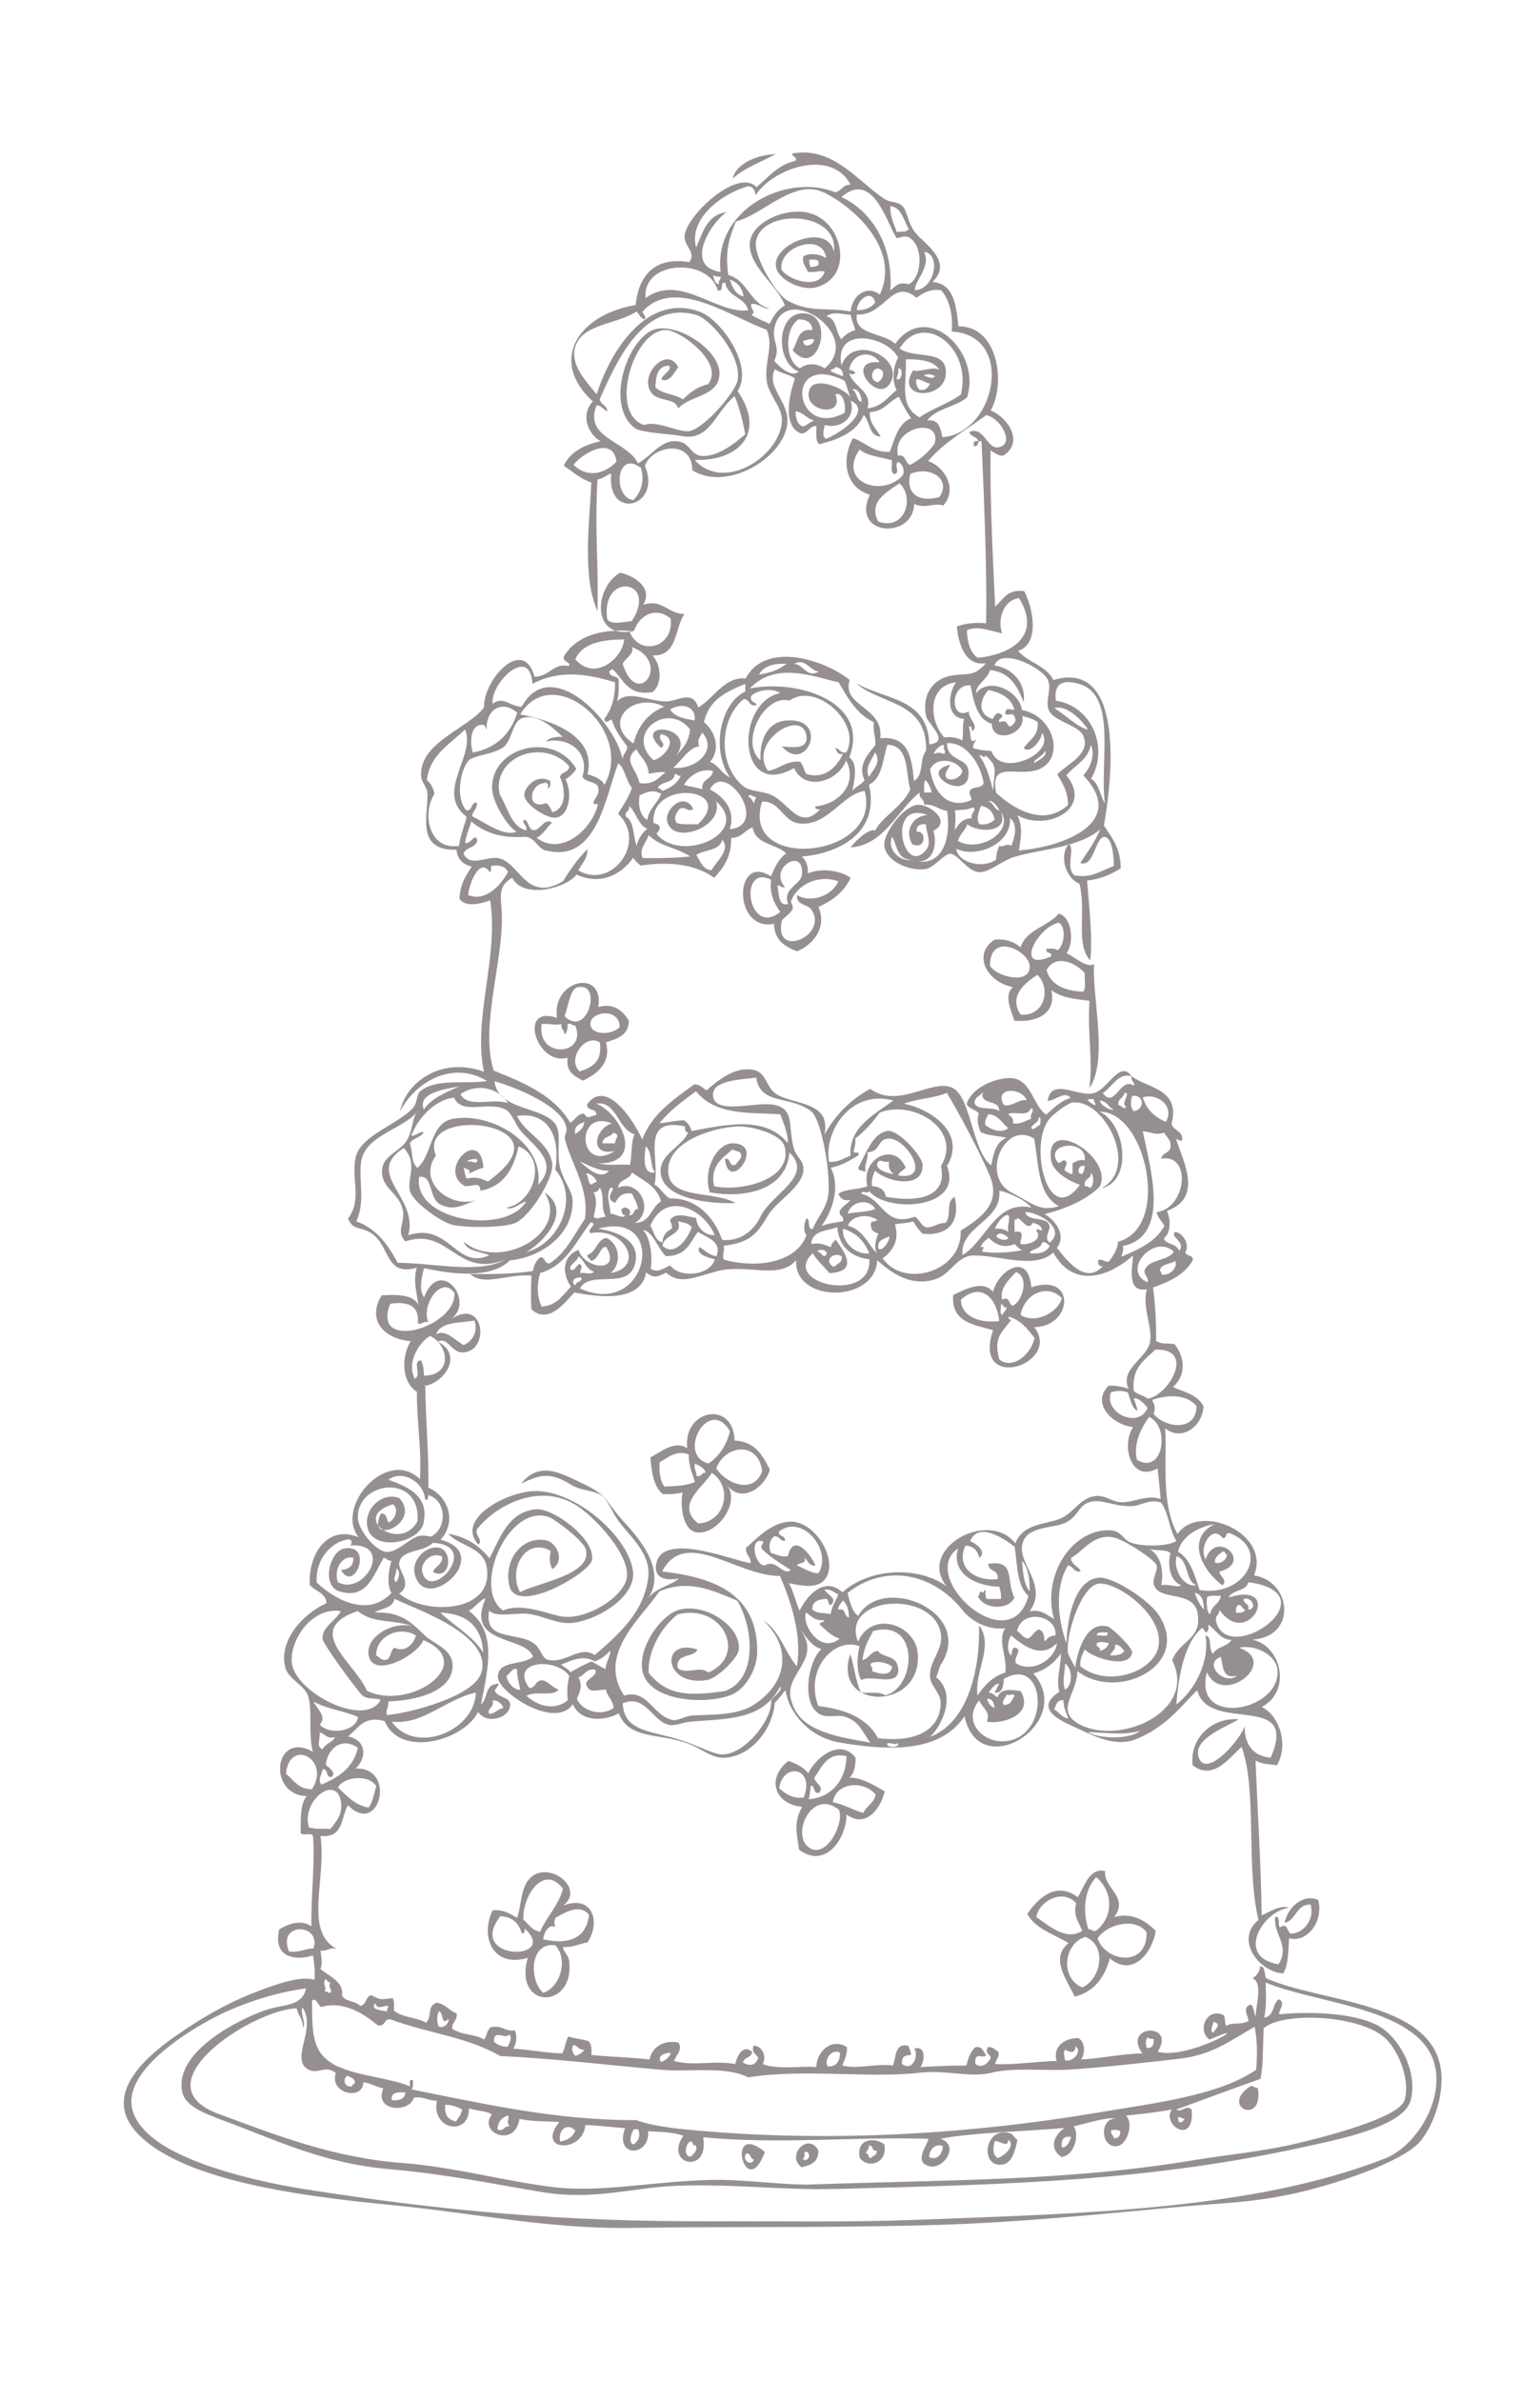 <svg xmlns="http://www.w3.org/2000/svg" width="155.91" height="240.94" viewBox="0 0 155.91 240.94">
  <g fill="#968F91" fill-rule="evenodd" clip-rule="evenodd">
    <path d="M78.536 15.586c-1.46.812-3.165 1.38-4.338 2.48.256-1.41 2.254-2.385 4.338-2.48zm29.434 80.87c.878.366 2.054 1.55 2.79 1.085-.205 3.43 1.468 9.68-.465 12.55.368-2.86-.218-5.49 0-8.83-1.51-.2-2.74-.26-3.873-1.08.56 2.25-1.318 3.31-3.72 3.1-.294-.94-1.126-2.57-.153-3.41-2.52-.43-4.21-3.24-1.86-4.8 1.24-.1 2.01.26 2.63.78.6-1.82 2.76-2.09 3.87-3.41 1.32.31 1.61 2.95.77 4.03zm-1.548.31c.116-.53-.63-.196-.465-.774.41 0 .885-.06 1.084.155.69-.375.96-2.3.16-2.79-2.18.398-4.61 5.082-.77 3.41zm-2.17 1.085c.066-1.62-4.036-3.66-4.027-.15.582 1.11 3.955 1.96 4.028.16zm1.705.31c.41 1.62 2.163 2.15 3.718 2.17.297-.37.1-1.24.155-1.86-.94-1.09-2.986-1.98-3.873-.31zm-2.634 4.5c2.37.22 3.157-2.57 1.704-4.03-1.22.78-2.952 2.15-1.704 4.03zm-42.76-.77c1.588-.43 2.527.39 3.1 1.4-.016 1.49-1.187 1.81-2.325 2.17.6 2.12-.955 3.23-2.324 3.88-.832-.46-1.743-.84-1.55-2.32-3.16.89-5.073-5.42-1.083-4.03-.53-3.91 4.84-5.03 4.19-1.08zm-2.013-2.02c-.854.16-.948 1.75-1.395 2.95 2.3 2.29 3.86-3.41 1.395-2.94zm1.24 3.88c.19 1.03 2.264.96 2.944.16-.004-2.05-3.207-1.57-2.944-.15zm-1.55 0c-.373.07-.336-.28-.774-.15.015.48-.07.86-.31 1.09.025-.49-.412-.52-.31-1.08-.633.17-1.093-.07-2.014 0-.522 3.56 4.653 3.24 3.408.16zm.465 4.65c1.248-.4 2.315-.99 2.014-2.94-1.56-.92-3.36 1.8-2.02 2.95zm45.703 21.85c4.565-1.53 4.208 3.98.31 4.03 2.844 3.77-6.35 6.75-4.183.31-1.955-.57-4.258-.8-4.028-3.56 1.055-.49 3.005-1.61 4.028-.31.513-2.18 3.6-4.16 3.873-.46zm-2.944 1.24c.794-.42.666.61 1.085.62.94-.42 1.72-2.88.31-3.41-.64.72-1.71 1.64-1.4 2.79zm1.86 1.55c1.455.96 3.77-.19 4.182-1.7-1.524-1.52-3.808-.41-4.183 1.71zm-6.043-1.55c.04 1.89 2.23 2.41 3.88 2.17-.24-2.37-1.86-3.96-3.87-2.17zm4.19 1.55c.14-.27.38-.45.47-.77-.42.12-.31-.3-.62-.31.09.32-.19 1.02.16 1.09zm.93.47c-.89 1.26-1.86 1.71-1.24 4.03 1.33 1.09 3.22-.47 3.57-2.16-.69-.91-1.39-1.82-2.63-2.17.02.19.05.36.31.31zm-28.81 16.73c1.43 1.83-1.06 5.15-3.1 4.8-1.36-.23-1.66-2.68-1.39-4.03-.59.13-1.24.21-2.01.16-.9-.75-1.13-2.17-1.24-3.72 1.01-.47 2.38-1.77 3.72-.93-.43-3.91 4.67-4.9 4.8-.77 2.07.1 2.84 1.5 3.57 2.95-.52 1.87-2.96 3.47-4.33 1.55zm-1.86-2.17c1.08-.73 1.81-1.81 2.17-3.25-2.14-3.66-5.47 2.42-2.17 3.26zm.78.47c.92 1.57 3.79 2.73 4.65.32-.37-3.08-3.75-2.69-4.64-.31zm-5.73-.61c-.07 1.06.07 1.9.47 2.48 1.15-.03 2.28-.09 3.1-.46-.25-.88-.65-1.62-.62-2.79-1.28-.48-2.12.35-2.94.78zm3.72 1.4c.58.17.44-.38.93-.31-.13-.54-.62-.72-1.08-.93-.12.59.19.75.16 1.24zm.16 4.81c2.8-.1 3.58-3.71 1.4-5.11-.86 1.46-3.72 3.2-1.39 5.11zm15.96 23.71c0 .87-.16 1.59-.62 2.01 1.29-.01 2.48.77 3.57 1.4-.44 1.82-1.96 3.75-3.87 2.33 0 2.43-2.13 5.56-4.8 3.57-.28-1.8-.54-2.86.31-4.34-2.93-.3-3.57-2.99-1.39-4.65.81.28 1.52.65 2.01 1.24.73-1.53 3.19-3.63 4.8-1.55zm-4.18 2.01c.02.57 1.08.88.47 1.55-.6.09-.39-.63-.77-.77-.2.37-.06 1.08-.31 1.4 2.53-.13 3.86-2.21 3.87-4.34-1.88-.49-2.5 1.07-3.25 2.17zm-3.56 1.09c.64.5 1.23 1.05 2.48.93 1.21-3.07-2.09-3.63-2.48-.93zm5.43 1.4c1.17.23 2.02.78 3.1 1.09.29-.74 1.09-.97 1.24-1.86-1.16-1.46-4.05-1.28-4.34.78zM81.99 187c1.73 1.02 3.5-2.556 2.95-3.877-2.78-2.26-4.98 2.666-2.94 3.87zm29.9 2.32c-.2 1.756 2.43 2.536.93 4.645 1.9-.51 3.25.48 4.19 1.4-.36 2.26-2.35 4.72-4.65 2.79-.54 1.934-1.58 3.37-3.56 3.87-.68-1.56-2.58-3.865-.62-5.42-1.47-.903-3.33-1.42-4.18-2.943 1.16-1.717 2.98-3.31 5.11-1.706.69-1.044 1.15-3.033 2.79-2.63zm-1.7 5.886c.38-.064.34.28.78.15 1.8-1.43 1.74-4 0-5.42-1.21 1.29-1.39 3.54-.77 5.27zm-5.27-1.24c1.16.8 3.04 2.49 4.65 1.39-.39-.912-.94-1.55-.62-2.79-1.29-1.46-3.71-.32-4.03 1.396zm6.2 2.167c.85 2.44 5.05 2.95 4.96-.62-1.19-1.62-4.13-.737-4.96.62zm-1.24-.155c-2.21.68-2.57 4.186-.31 5.11 1.87-.794 2.57-4.21.31-5.11zM57 192.82c2.898-1.16 3.894 1.52 2.48 3.717-.842.14-1.44.52-2.48.465-.01.38.55.838.62 1.395.622 4.98-5.716 4.97-4.182-.31-3.437 1.077-4.896-2-3.563-4.803 1.17-.087 1.792.376 2.48.774.494-1.472.327-3.503 1.703-4.338 1.933-1.172 5.123 1.464 2.943 3.1zm-4.027 1.394c.528.452.865 1.098 1.704 1.24.685-1.537 1.832-2.61 2.324-4.34-1.85-2.498-4.08.496-4.02 3.1zm3.254-.155c-.14.45-.14.47 0 .93-.653-.38-1.16.54-1.24 1.23 1.813.42 4.312.43 4.648-2.48-.978-1.15-2.424-.23-3.408.31zm-3.1 1.08c-.014.24.022.53-.31.46-.3-.99-.913-1.67-2.168-1.71-3.52 4.56 6.08 4.56 2.47 1.24zm1.86 6.5c1.737-.55 2.577-3.36 1.24-4.81-2.585-.39-2.708 3.48-1.24 4.8zm48.027 14.87c-.23 1.1-.584 2.3-1.395 2.48-2.51.53-2.02-4.07.77-3.1.14.05.44.59.62.62zm-2.325.15c-.15.78-.23 1.3.31 1.7.63-.18 1.88-1.27 1.08-1.86-.07.93-.8.05-1.4.15zm-11.16.31c.37 1.86-1.59 2.53-2.48 1.39-.42-1.92 1.42-2.19 2.48-1.4zm-1.86.93c.36-.05.17.44.46.46.23-.24.69-.24.62-.78-.58.16-.25-.58-.78-.47.02.38-.25.48-.31.77zm-10.23-.16c-1.98 5.3-4.08-3.36 0 0zm-1.09.77c-.45-.02-.27-.66-.78-.62-.53.59.45 1.39.77.62zm6.5-.93c.03 1.17-.75 1.52-1.71 1.7-1.57-1.15.64-3.6 1.7-1.71zm-1.55.93c.73.26.85-.9.15-.78.04.36-.03.59-.16.77z"/>
    <path d="M108.28 85.457c.52.556-.397 2.31.466 3.098 1.705.364 2.727-.472 4.027-.93-.02-1.19-.223-2.883-.93-2.943-.96-.08-1.062 3.16-2.48 2.634.647-1.02 1.43-1.978 2.015-3.408-2.064 1.85-5.992 1.99-8.676 2.79-1.212.36-2.527 1.577-3.562 1.548-1.19-.033-2.105-1.826-2.943-1.86-.57-.02-1.68 1.442-2.48 1.55-1.608.218-3.94-.708-4.182-2.324-.183-1.227 1.91-4.083 3.408-4.183 1.135-.08 3.473 1.69 1.55 2.63.427 1.42-.006 3.15-1.55 3.1 2.66.37 3.33-2.67 2.943-5.12-.882-.1-1.263-.7-2.323-.62.04-.61-.56-.58-.465-1.24-2.252 1.83-3.628 5.34-6.972 5.57.513-.75 1.94-2 2.48-1.71.647-1.37 2.793-2.44 3.562-4.19-.507-1.39-.032-4.45-2.324-4.49-.45 1.19-.45 3.37-1.86 4.03 1.115 4.98-3.188 6.98-6.815 7.28.42.35.65.89.62 1.7 1.43-.6 3.35-.27 4.33.46-.66 1.41-1.83 2.3-3.26 2.94.92 2.16-.61 3.85-2.17 4.49-1.23-.48-2.29-1.12-2.33-2.79-4.19.85-4.07-7.24-.31-4.8.39-.9.79-1.79 1.55-2.33-1.05-.97-3.13-.9-3.41-2.63-.8.29-1.1 1.07-2.17 1.08.04 1.95-.8 3.02-1.71 4.03-1.88-1.36-4.51-1.68-7.44-1.24-.3-.22-.55-.48-.77-.78-1.19 1.69-3.28 2.81-5.73 1.7-1.08 1.41-5.45 2.49-6.51.31-1.23.72-1.23 1.47-1.09 3.1.41 4.76-2.27 11.83-.78 16.42 3.1 1.23 6.14 2.53 7.74 5.27.52-.25.66-.89 1.4-.93.38.65.54.26 1.24.15.07-.75-1-.34-.93-1.09 2.04-2.77 4.92 2.04 5.58 3.56.99-2.62 3.19-4.04 5.27-5.58.58.04.88.36 1.24.62 1.38-1.23 3.13-2.54 4.96-2.02 1.04.3 1.14 1.71 2.01 2.33 1.69 1.19 5.73.71 4.96 4.18 1.1-2 2.64-3.56 4.65-4.65 2.81 2.06 6.07-.96 8.21-.15 1.99.75 2.08 6.46 4.03 7.9.23-1.21.5-2.39 1.54-2.79-.85-.24-1.98-.2-2.64-.62-.2-.64-.41-1.14-.15-1.86-.34-.39-.99-.45-1.24-.93.51-1.67 2.82-2.62 4.34-2.64 2.22-.03 2.33 2.77 3.72 3.71.74-.65 1.41-1.38 2.48-1.71-.62-.73-1.52.27-2.33.31.36-2.43 3.03-.37 4.64-.78 1.5-.38 2.61-3.42 3.88-1.71-1.44-.4-1.98 1.13-2.95 1.7 1.25 1.64 1.76-1.64 3.1-.77.37-.14-.36-.46-.16-.93 1.6 1.22 4.96 1.27 4.03 4.8.17.75 1.19.67 1.08 1.7-.33.06-.41-.11-.62-.16.64 2.14 2.83 5.95-.93 7.28.43.96.39 2.21-.31 2.79.18.65 1.22.41 1.55 1.24.71-.82-.85-1.35-.47-1.86.55-.19 1.67 1.09 1.09 2.02.09.42.79.24.77.77-.79 1.48-2.35 2.2-4.03 2.79.22 1.69.32 3.5.31 5.42.65.36.93.18 1.86.31 1.11 1.4 1.16 3.19-.16 4.34 1.16.54 2.61.8 3.1 2.01-.2 2.18-2.34 3.46-3.88 2.17.17 3.5-.43 7.7 1.24 10.69 2.27-3.22 9.49-.05 7.75 4.19 3.85.61 4.35 6.24-.16 6.5 3.04.69 3.92 5.31.93 6.82 1.79.82 2.77 3.83 1.55 5.89-.72-.11-1.43-.08-2.17-.47.21 5.13.56 10.57.62 15.65.82-.33 1.82-1.06 2.78-.77-2.8.42-5.4 5.02-1.08 5.73 1.26-1.85-.62-3.18-.31-4.81.56-.05.21.83.46 1.082.81-.54.66.377 1.09.62 1.19.037 2.49-1.37 2.01-2.94-1.5-.01-1.41 1.586-2.63 1.86.31-1.57 1.84-2.98 3.41-2.325.58 2.29-1.23 4.39-2.95 3.875-.08.85-.02 2.78-.62 3.57-2.54-.21-4.86-3.5-2.48-5.42-1.3-5.41-.11-13.06-1.703-17.506-1.25 1.08-2.86 3.47-4.96 1.86-.34-2.75 2.01-4.89 4.65-4.65-1.25.78-4.7 1.98-4.03 3.87.78 2.21 4.41-2.02 4.65-3.25-.07 1.71.71 3.11 2.63 3.254 2.96-6.8-6.27-2.32-7.44-6.82-1.55 1.515-3.108 3.71-6.2 4.957-1.936.78-4.01-.18-5.89-1.083-1.27-.603-4.73-1.87-1.86-3.714-.37-1.12.16-2.6.15-3.87-.67.93-1.53 1.67-2.79 2.01 4.39 4.93-5.48 11.27-6.97 4.34-2.48 3.73-7.75 3.5-12.7 2.64-2.97-.52-5.08-2.94-5.42-5.27-.378.4-.66.89-1.08 1.24-.25 2.9-2.57 5.5-5.118 5.58-1.29.04-2.21-.86-3.566-1.39-2.95-1.15-6.05-.38-7.12-3.1-1.635.88-3.894.82-4.65-.93-1.78 2.66-7.656-1.26-7.59-2.782.07-1.71 2.46-1.09 3.56-2.01-.715-2.17-6.924-1.11-4.8-5.89-.41-.04-1.11.96-1.705 1.24 2.85 2.09 2 5.67 1.24 9.45.66-.47.42-1.85 1.4-2.01.856-.34-.024.51 0 .62.186.71 1.52.63 1.55 1.39.06 1.36-2.31 2.13-3.25.78-1.36 2.86-7.88 4.725-9.45.93-2.09-.6-2.65.72-3.72 1.55 1.84.34 1.98 2.096.78 3.25 4.16-.2 2.46 6.956-.77 3.717-.72 1.05-.37 3.37-2.79 3.1.62 4.5-1.74 9.73 1.71 11.46-.73-.26-.86.19-1.71.15.084.73.22 1.18 0 1.86.864.71 2.4 1.31 2.17 2.64.284.693 1.4.56 1.855 1.084.64-.09.53-.927 1.09-1.087 1.016.47.733.48 2.17.31.24.228.134.79.153 1.24.78.727 2.314.68 3.26 1.24.65-.71.06-1.71 1.08-2.02.9.13 1.25.81 2.01 1.08.08.75-.48.86-.46 1.55 1.08.7 2.23.5 3.25 1.09.34-.56.19-.71.62-1.24 1.37-.255 1.38.48 2.48.31.28.58.13 1.41-.16 1.86 1.73.08 3.173.44 4.954.47.29-.49.33-1.22.62-1.7 1.15.32 1.19.2 2.02.46.32.25.36.78.31 1.4 2.18.23 3.69.21 5.89.46.3-1.46 1.69-1.98 2.94-1.707.44.794-.26 1.25-.46 1.86 2.19.56 3.96-.097 6.2.31.18-.847.8-2.03 1.7-1.24-.03.64-.82.522-.93 1.082.72.43 1.32.27 1.55-.47-.16-.42-.71-.43-.47-1.24.85.02 1.37 1.05.93 1.86 1.32.59 3.62.19 5.42.31.04-1.54 1.524-3.01 3.1-2.02.054.83-.27 1.28-.46 1.86 1.5.42 3.29-.22 5.11 0 .38-.81.12-2.26 1.55-2.01.13.29.26.57.31.93-.53.11-.97-.02-.93.93 1.09.81 1.73-.88 1.24-1.55 1.3-.37 1.01 1.43.62 1.86 1.67-.07 2.753-.16 4.65-.15.2-.73.42-1.44.93-1.86.74-.123.753.48 1.083.77-.193.52-1.26-.47-1.09.93.64.527 1.38-.16 1.55-.62-.182-.56-.58-.33-.31-1.08.59-.07.73.307 1.09.467.13.65-.3.73-.31 1.24 1.59.12 4.53-.29 6.198-.31-.39-1.378.68-2.296 2.17-2.326.7.3.76 1.55.31 2.17 1.74-.06 3.99-.56 6.2-.62-2.094-2.89 3.498-3.18 1.55-.154 3.24.876 10.32-3.47 5.27-1.24-1.3-.824-.36-3.283 1.39-2.48.26.21.055.88.31 1.09.65-.408 1.37-.05 2.17-.46.27-.08-.56-1.17 0-1.55.59-.48.57.69.78 1.09-.03-.83.79-3.47-.31-3.88.41-.27.71-.64.773-1.24.57.05.367.87.62 1.24 5.52 2.44 16.64 2.333 17.66 9.14.387 2.55-.68 5.613-2.013 7.28-1.72 2.15-8.89 4.53-13.17 5.42-4.23.88-6.8.87-10.84 1.24-8.59.79-16.75 1.62-24.784 1.86-11.37.34-21.665.15-31.14.31-8.28.14-16.05-1.527-24.32-2.32-9.41-.91-20.74-2.47-25.41-6.97-4.71-4.54 1.81-9 5.11-11.15 1.98-1.3 4.48-2.66 6.97-3.57 1.5-.55 4.12-1.57 5.58-1.09.06-.94-.04-1.71-.16-2.48-1.58.55-4.14.35-3.41-2.63.93-.57 2.22-1.03 3.25-.31-.063-2.86.4-6.81.156-9.14-.14-.39-1.08.04-1.24-.31.03-1.08-.12-2.91.62-3.72-4.03-.1-3.35-6.69.62-4.49-.49-1.68-.04-4.13-.47-5.58-.34-1.16-2-1.7-2.33-2.95-.69-2.637 1.67-5.37 4.18-6.508-.1-1.09-1.19-1.19-1.71-1.86-.12-3.33 1.92-6.06 4.96-4.8-2.45-3.06 2.83-9.12 6.2-5.89.19-3.07-.3-5.29-.31-8.83-1.5-.93-1.64-3.48-.62-5.12-2.76-.23-4.46-2.2-2.94-4.643 1.65-.1 3.15-.05 3.72.93-.16-1.05-.57-2.6-.16-3.72-3.197.91-2.7-2.133-4.49-3.41-1.19-.84-1.91-.27-2.48-1.55 1.46-1.99.3-3.97.77-6.19.48-2.28 4.51-3.42 5.88-5.116.33-.41.33-1.29.62-1.55 1.58-1.41 4.835-.72 6.81-1.08-3.59-2.16-7.33.19-8.83 3.1.717-3.23 4.45-5.55 8.52-4.03-1.173-5.33 1.52-11.61.62-17.35-.53.2-2.44.87-3.1-.16.037-1.46.647-2.35 1.24-3.25-.86-.22-1.46-.71-1.55-1.71-4.17.12-2.85-3.46-2.94-5.73-.02-.55-.564-1.09-.62-1.55-.403-3.53 4.76-4.96 6.35-7.12-.103-2.74 3.957-7.3 5.117-3.1 1.47-.01 2.02-1.46 3.406-1.08.457-.31-.59-.43-.46-.93 1.2-2.13 3.86-2.83 6.66-2.63.88 2.56 4.497 1.83 4.18-1.24-1.49-1.26-3.16-.4-3.72 1.24-4.44.96-4-4.47-1.39-5.89 1.403.32 3.36 1.51 2.323 3.25 1.9-.66 2.48.92 4.18.93-1.03 1.45-.66 4.3-3.25 4.19.87.9 1.07 2.88 0 3.717-2.52.4-2.92-1.31-4.03-2.32-.13.03-.16.15-.31.15-.12.74.83.41.93.93.03.81 0 1.55-.16 2.17 1.17-1.24 3.34.1 5.11 0 1.1-.07 2.55-1.17 3.1.62 1.59-.91 2.624-3.13 4.8-2.94 2.046-3.85 8.06-1.85 10.536.16-.86 2.67 3.47 2.69 3.1 5.89 2.85-.27 3.2 1.96 3.403 4.34 1.08-.72.49-2.14 1.24-3.1.08-5.06-4.57-4.57-7.12-6.82 2.96 1.72 7.29 1.47 7.44 6.2 2.18-.23-.14-2.09-.31-2.79-.51-2.22.69-3.89 2.64-4.18 1.65-.25 2.14.16 3.41-1.24-1.98.34-2.79-1.73-2.95-3.72.87-.32 2.04-.43 2.95-.31.14-4.81-.25-13.76-.46-18.43-.527-.114-.195.63-.77.47-.095-.41.06-.56.463-.47-.14-.476-.79-.45-.93-.93 1.48-.66 1.79 1.76 2.95 1.55 1.77-.32.15-3.04-1.24-3.255-2.02 1.49-4.28 2.74-5.882 4.65 1.57.49 3.08 2.74 1.54 4.49-1.01-.32-1.84.38-2.94-.16-.1 3.62-6.45 3.27-4.5-.93-2.49-.733-2.923-3.553-1.7-5.73 1.28.42 1.956 1.45 3.717 1.397.53-1.334.833-2.89 2.17-3.41-.48-.65-.876-1.394-1.24-2.17-1.04.46-1.5 1.496-2.94 1.55-.067 1.255.71 1.67 1.083 2.48-1.23-.06-1.04-1.54-1.7-2.17-.755 1.73-2.52 2.44-4.49 2.946-.436-.29-.29-1.15-.31-1.86-.748.03-.8.75-1.55.774-1.997-.76-1.11-4.16-.62-5.58-.56-.42-1.46-.5-2.02-.93-.96 1.86 1.52 3.26 1.24 5.58-.41 3.39-6.06 6.85-9.61 4.65.01-3.182-4.05-2.53-4.8-.46 1.79 4.167-3.9 5.65-3.41.77-.48.19-.82.528-1.39.62-.3 5.54.135 8.498 0 13.328-1.54-3.54-.83-8.63-.62-13.02-1.125-.37-1.89-1.11-2.79-1.7.66-1.41 2.03-2.1 3.72-2.48-1.305-.75-2.04-2.7-.78-4.022-4.54-4.16-1.44-8.8 4.34-9.76.33-3.36 2.26-4.86 5.42-4.34.75-1.02-.513-1.53-.47-2.63.08-1.97 5.35-6.97 7.28-4.96 1.2-.97 2.11-2.23 3.87-2.636.518-.33-.6-.59-.16-.78 4.09-.68 6.51 2.81 9.297 4.65.48.31 1.268.24 1.7.62.597.51.58 1.81 1.398 2.79.97 1.15 3.82 2.92 1.71 4.95 2.19.18 2.39 2.36 2.63 4.49 4.11-.015 4.78 5.93 3.257 8.52 1.72.67 3.36 3.12 1.4 4.495-.39.28-1.03-.23-1.4-.46-.09 5.025.26 11.44.46 15.803.82-.68 1.19-1.81 2.947-1.55.89 1.723 1.62 5.29-.62 6.04 1 1.174 2.86 1.49 3.57 2.94 7.23-2.156 5.99 9.96 5.11 14.72.8 1.22 1.72 2.31 1.7 4.34-.95.6-2.02 1.074-3.4 1.24.212 2.64.59 6.06.31 8.06-1.517-1.616-.36-4.98-1.087-7.75-1.24-.45-2.16-2.67-1.08-4.02zM76.52 19.77c-.1-.47-.24-.895-.773-.93-2.8.79-6.05 3.347-5.268 6.196.68-1.533 1.11-3.332 3.09-3.563-1.6 1.006-4.37 5.51-.62 6.042-.69-6.43 6.79-10.037 11.62-8.056.64-.14.76-.8 1.55-.78-2.05-3.8-8.02-1.52-9.61 1.08zm13.634 9.605c.6-.5.81-.858 1.86-.62 1.45-.768 1.47-4.215-.155-4.803-.51-.09-.73.105-1.09.155-1.11-1.864-2.45-6.83-5.58-4.183 3.35 1.62 5.25 5.217 4.95 9.45zm-6.816-9.916c-2.892-1.44-6.297 2.38-8.83 2.94-.73 1.78-1.104 3.08-.775 5.42 1.98.55 2.164 2.89 4.183 3.41-.81.03-1.008-.54-1.86-.47-.088.63.58.81 0 1.08.534.39 1.24.62 1.86.93.375-.76.803-1.47 1.55-1.86-.814-2.09-3.454-3.8-3.564-6.04-.105-2.13 3.11-3.75 5.578-3.41 3.78.51 5.156 6.43 1.24 7.59-1.323.39-3.19-.43-3.875-1.4-1.802-2.55 4.93-5.45 5.578-2.17.535-4.25-7.54-4.41-7.9-.93-.15 1.43 1.95 5.18 3.252 5.89 2.233 1.22 4.062.64 6.353 1.08.098-1.56 1.604-2.76 2.943-1.71 2.07-4.37-2.27-8.67-5.73-10.38zm7.436 4.02c.736-.13.85.09 1.24-.31-.55-.85-.675-2.12-1.86-2.33-.065 1.15.38 1.79.62 2.63zm-11.62 3.87c.807 1.02 3.708 1.99 4.34.15-.27-.19-1.03.12-1.705 0-.19-.49-.58-.77-.47-1.55.7-.41 1.66-.24 2.32.15-.36-2.68-4.96-1.11-4.5 1.24zm13.48 2.01c1.946-.03 2.712-3.61.93-3.88.712 1.59-1.006 2.91-.93 3.87zM82.1 27.05c.27-.143.83.006.773-.464-.017-.396-.52-.308-.93-.31-.048.36.026.595.156.775zm-16.733 3.1c3.503-2.526 7.167 1.678 10.38 1.24-.35-1.355-2.086-1.324-2.324-2.79-.632-.115-.03 1.003-.774.775-.88-3.32-7.63-3.062-7.29.774zm7.436-1.395c-.128-.438.218-.4.155-.775-.36.05-.595-.025-.774-.155.136.38.14.894.62.93zm2.48 1.24c-.143-.892-.617-1.45-1.396-1.705.26.774.563 1.503 1.395 1.704zm11.463 1.858c-.34 2.056 2.797 1.806 3.873 2.944 3.22-4.485 8.8.823 7.28 5.422-1.16.96-3.12 1.11-4.03 2.32 1.23-.15 1.33.83 1.55 1.7 5.4-.41 7.41-10.35.93-10.69.16-1.52-.2-3.27-1.09-4.19-1.24-.15-1.82.35-2.48.77-2.46-2.09-3.2 1.87-6.04 1.7zm-21.534-.464c-.483.23.456.66 0 .92-.388-.13-.49-.54-.774-.78-2.01 1.31-5.48 1.22-6.197 3.56-.54 1.78 1.03 3.43 2.17 4.8 1.34-4.25 5.01-10.27 10.38-8.37 2.24.79 5.55 5.58 3.88 8.05 2.94 4.25.13 7.1-4.34 6.97 2.98 3.35 8.76-.45 8.83-4.03.03-1.33-1.39-2.58-1.55-4.03-.21-2.05.74-3.42 0-5.12-3.48-1.22-9.13-5.3-12.39-2.01zm21.534 0c.897.01 1.476-.29 1.86-.78-.36-1.42-1.82-.3-1.86.77zM78.38 33.4c-.186 1.155.667 1.774 0 3.1.476.57 1.74 1.785 2.48 1.083-2.355-.847-2.325-5.926.464-5.887 3.38.047 1.492 6.85-1.085 3.718.57-.768.45-2.232 2.01-2.014-.05-.78-.58-1.078-1.4-1.084-1.44.92-1.41 4.214.15 4.958.72-.596 1.73-.502 2.48 0 4.13-3.355-4.28-9.03-5.12-3.874zm-6.66 5.423c1.574-2.12-2.713-5.296-4.184-5.422-3.28-.28-6.033 8.34-2.324 9.61 1.174-.52 3.33.7 4.493.62 1.397-.09 4.655-3.8 4.958-5.11.543-2.35-2.66-6.23-4.183-6.66-5.355-1.51-8.052 4.7-9.76 8.52.097.58.73.62.774 1.24-.4-.16-.576-.56-1.084-.62-1.388 3.34 3.104 3.6 4.183 5.89 1.66-.99 2.5-2.65 4.338-2.17.84.22 1.12 1.3 2.02 1.4 1.61.17 3.31-1.16 4.5-2.17-.27-1.38-.58-2.72-1.08-3.87-1.99 1.64-2.5 4.63-5.42 4.03-.96-.19-4-.32-4.64-.77-2.85-2.02-1.21-8.06 1.4-9.76 2.21-1.43 7.29 1.71 7.13 4.34-.14 2.23-3.01 2.07-4.18 3.41-.35-1.21-2.05-.56-2.79-1.7-1.12-1.75 1.65-4.7 2.79-2.48-.38.53-.9 1.63-1.7 1.24.13-.56 1.1-.88.78-1.39-1.19 0-1.33 1.04-1.39 2.17.64.7 2 .69 2.79 1.24.71-.68 1.47-1.32 2.63-1.55zm11.928-6.817c1.09.2.936 1.646 1.55 2.324.33-.443.786-.762 1.394-.93-.142-.53-.383-.96-.465-1.55-.98-.034-1.685-.388-2.48.156zm8.056 4.338c.112 2.49-.74 4.723 1.395 5.887 1.26-.9 2.94-1.39 4.18-2.32 1.19-4.77-3.86-8.52-6.2-4.65 1.46 1.04 4.33.14 4.65 2.02.55 3.25-5.34 3.34-3.26.16.32.34 2.09-.46 2.63 0-.48-.99-2.25-1.12-3.41-1.08zM90.31 38.36c-1.074 3.11-5.158-2.07-1.24-1.704-.966-1.353-2.838-.882-3.098.775.29.03.518.11.62.31-.23.18-.39.18-.62 0 .386 1.39 2.334 1.81 1.86 3.57 1.462-.14 2.058-1.14 2.942-1.86-.523-.87-.33-2.49.155-3.25-1.07-2.21-6.53-3.29-5.74.78 1.14-3.16 5.92-.95 5.11 1.4zm-8.986-3.873c-.01.85 1.15.405 1.084-.155-.503-.09-.72.106-1.084.155zm2.788 3.098c.433.136.766.37 1.24.465.017-.585-.304-.833-.775-.93-.016.293-.512.108-.465.465zm4.803 1.085c.27-.25.564-.47.465-1.084-.904-1.03-1.682.955-.465 1.084zm1.86-.31c.568.247.724-1.18.154-1.084.09.502-.11.72-.16 1.084zm3.872-.31c-.13-.146-.987-.33-1.084 0 .277 0 .902.417 1.084 0zm-9.14 3.72c.175-1.006-.296-2.18-.93-1.86.99 2.398-3.36 1.78-2.634-.465.464-1.428 3.523-.212 4.184.775-.26-.514-.382-1.168-.62-1.704-6.272-3.068-5.13 6.036 0 3.253zm7.592-2.326c.67.106.85-.278 1.08-.62-.53-.09-.82-.425-1.4-.465-.1.56.1.82.31 1.08zm-5.89 1.24c.09-.72-.51-1.552-.93-1.24.53.19.39 1.05.93 1.24zm-3.72 2.324c-.04.388-.36 1.13.15 1.394 1.49-.615 4.71-2.816 2.48-3.873.57 1.7-1 2.93-2.64 2.47zm-2.17.155c.39-.18.69-.44 1.08-.62-.74-.19-1.05-.814-1.86-.93.03.743.19 1.36.77 1.55zm9.6 2.943c.87-.156.65.79 1.24.93 1-.545 1.85-1.25 2.47-2.17.7-2.75-4.39-1.643-3.72 1.24zm-32.85.93c1.34 1.333 3.11.952 4.34-.31-.32-2.698-3.5-.852-4.34.31zm33.31 1.084c.24-.52.03-1.182-.47-1.394-.43.43.26 1.014-.31 1.24-.52-.055-.25-.894-.31-1.396-1.12-.33-2.47-.423-3.26-1.084-2.29 3.27 2.26 4.918 4.34 2.634zM64.12 50.6c.724-.735 1.173-1.812.775-3.254-2.557-1.946-2.88 3.015-.775 3.253zm28.04-2.635c-.52 2.087 1.015 2.888 2.94 2.324 1.285-1.78-.932-3.21-2.942-2.33zm-3.256 4.803c2.68.966 3.746-2.358 2.17-3.873-1.15.814-3.23 1.814-2.17 3.873zm-27.42 9.915c.473.583 1.73.22 2.48.155 2.763-4.27-3.226-4.997-2.48-.155zm39.97 1.394c-1.22-.23-2.475-.81-3.563-.31.04 1.257.34 2.248 1.09 2.79 3.45-.333 6.52-2.267 4.18-6.043-1.86.29-2.12 2.604-1.7 3.563zM58.24 66.71c1.996 2.284 4.773-.087 4.958-2.013-2.03.012-4.22.304-4.958 2.014zm4.803.466c1.497 4.72 5-.195.93-1.704.283.706-.66 1.083-.93 1.704zm46.632 7.282c-.52-1.19-3.23-1.46-3.562-2.79-.26-1.038.49-2.166-.155-3.097-.855-1.23-4.69-3.02-5.268-1.24 1.85.27 3.22 1.85 2.943 3.72-.628-1.59-1.38-3.06-3.408-3.25-.248.96-1.498 1.51-1.395 2.33 1.155-1.59 4.242-.44 4.648 1.71 3.624.71 4.477 5.71.93 6.2-2.035.28-4.135-.81-3.563 2.17 1.775 1.66 4.86 3.48 7.28 1.24.005-1.4-.584-2.2-1.084-3.1.79-.92 3.45-2.02 2.64-3.87zM82.873 67.95c-.887-.096-1.36-1.424-2.48-.774.956.03 1.31 1.477 2.48.775zm-19.83 8.83c.02-.546.443-.692.465-1.238-.585-.81-1.21-1.578-1.55-2.634-.068-.353-.666.592-.773-.155.673-.928 1.11-2.09 1.084-3.718-3.1-.947-5.74-1.22-8.37.155-.2-3.973-4.24-.152-4.03 2.014 1.04-.808 1.82.294 2.94.31 2.93-5.36 9.4 1.403 10.22 5.267zm13.788-8.52c1.04-.173 1.93-.423 2.79-1.084-1.37-.078-2.33.244-2.79 1.084zm8.06.775c-2.62-.575-6.32-2.146-8.98.62 4.97-.964 12.22 1.413 10.07 6.972 1 .692.42 2.708.31 3.408.33-.452.91-.646 1.24-1.084-.75-1.5.35-2.65 1.09-3.56.05-.87-.27-1.37-.15-2.32-1.73-.79-2.63-2.43-3.56-4.03zm10.69 5.577c.81-.084 1.4.046 1.86.31.09-1.13 0-1.615.16-2.17-2.22-.244-1.28-3.37-.77-3.717-2.93.294-2.81 3.84-1.24 5.577zm13.63-5.422c-1.5-.428-2.56-.144-2.32 1.704 3.68.55 5.39 4.808 3.57 7.9.82.478.89 1.693 1.4 2.48-.57-4.114 1.29-10.966-2.63-12.084zm-37.95 3.873c1.13.9 1.75 2.727.62 4.028.89.31 1.17 1.21 2.02 1.55-1.93-2.7-1.01-7.47 1.55-8.67v-.77c-1.93.76-3.72 1.65-4.18 3.88zm27.58 1.704c-.09.324-.38.442-.31.93.82.254 1.07.18 1.86.31.91 2.724 6.52.247 5.11-1.86-.11.89-1.26 2.146-1.85 1.55.5-.847 1.53-1.155 1.4-2.634-.4-.317-.98-.463-1.55-.62.43 1.884-3.08 2.905-3.09.774-1.59-.37-1.89-2.682-2.17-3.873-2.09-.174-2.09 3.647-.15 2.634-.08.77 1.13 1.488.31 2.014-.01-.244.02-.537-.31-.465.26.94.02 1.906.78 1.24zM76.06 70.43c-.284.657.814.718.465.93-.76.14-.59-.65-1.24-.62-2.478 1.993-2.638 6.758 0 8.83.68.534 2.08.474 2.944.93 1.71.9 2.78 3.546 4.8 1.394-.25-.015-.54.02-.47-.31 2.25-.172 4.36-2.19 3.1-4.648-.73 2.078-4.13 3.252-5.27.775-5.74 3.3-6.04-6.6-1.4-7.59-.83-.56-2.39-.29-2.95.31zm24.48 2.323c.15-.59.676-.817.93-.31-.005.308-.425.197-.31.62.895-.24.604.094 1.082.465.507-.275.793-.722.31-1.24-.227-.084-.802.182-.775-.154.095-.635.425-.31.93-.31-.336-1.214-1.36-1.738-2.634-2.014-.983 1.06-1.066 2.555.466 2.943zm-47.874-.464c3.19.57 7.758 2.2 6.817 6.04.7.23 1.4.46 1.71 1.08 3.12-5.58-5.225-12.58-8.52-7.13zm33 3.87c1.67-2.98-3.093-7.2-5.733-5.27-2.533-.7-5.11 4.23-2.94 6.04-.093-1.95.61-3.88 2.636-4.03 4.43-.33 2.04 5.51-.47 2.63.85.03 2.71.43 2.48-1.09-.44-2.85-5.97.65-3.88 3.56 1.21-.19 1.75-1.04 3.25-.93.3.32.37.86.62 1.24 1.92.59 3.12-.77 3.71-2.02-.59.12-.6-.33-.78-.62.44.07.48.55 1.08.46zm-21.536-.93c.473-1.8 1.475-3.07 3.1-3.72-3.087-1.58-6.36 1.55-3.1 3.72zm-14.873-1.4c-.135-.23-.123-.6-.62-.47-1.034.12-1.067 1.82-.775 2.79 2.38-.46 3.82-1.87 4.498-4.03-1.47-1.32-3.164-.41-3.098 1.7zm18.59-2.02c.567.82 1.67.95 2.48 1.08.155-1.65-1.58-1.72-2.48-1.09zm42.295 2.01c-.67-1.08-2.28-2.55-3.403-2.17 1.1.66 2.37 1.96 3.4 2.17zm-43.993 3.1c1.02-.19 2.74-2.21.77-2.64-.46.62.72.95 0 1.39-3.07-2.86 3.74-2.27 1.55.77.64-.7 1.3-1.39 1.39-2.64-2.25-2.9-6.65.4-3.72 3.1zm-11 2.32c-1.55.01-1.92 2.83.15 2.01.3.21.46.57.62.93 1.45-.38 1.34-2.32.77-3.57.12-.55.94-.4.93-1.09-2.37-2.68-7.15-1.27-7.13 2.17 0-.03.05.59.15.77.92 1.62 1.14 3.14 2.63 3.56.19-.52-.61-.82-.16-1.09.45.22.35.99.93 1.08.73-.05 1.07-1.3 1.85-.78-.54.5-.88 1.19-1.55 1.55 2.5 1.91 5.66-.91 6.19-3.41-.19-.02-.44.03-.47-.15.26-.7.72-.8.46-1.7-.36-.46-1.27-.38-1.55-.93.76-2.54-1.44-4.07-3.71-3.56.35-.37.94-.5 1.7-.47-1.07-1.04-2.65-2.45-4.18-1.86-.89.34-1 2.39-1.86 2.94-1.09.7-2.44.68-3.41 1.24-.95.98-1.4 3.89-.31 5.11.7.08.41-.83 1.08-.78.06.68-.44.79-.47 1.39 1.26.57 3.14 2.09 4.49 1.55-.94-.51-2.43-2.97-2.48-4.34-.14-4.22 6.22-5.92 8.52-2.02-.26.47-.67.78-1.08 1.08.69 1.24.44 3.78-1.08 3.87-.87.05-3.13-1.37-3.1-2.33.02-.71 1.19-2.18 2.63-1.39.02.38.03.75-.31.77.19-.18.12-.65-.31-.62zm-11.93-.31c.38.34.65.79.77 1.39-1.29 1.99-.58 5.74 2.48 5.27.15-1.09.53-1.95.77-2.95-3.26-2.45.99-6.2-.16-8.83-1.5 1.49-3.51 2.48-3.87 5.11zm27.57-3.41c-1.01.09-1.79 1.44-2.64 2.17 2.31.24 4.56-1.81 2.94-3.57-.25.54-.53.71-.31 1.39zm25.09-.31c-.02 1.84 2.04 1.39 2.17 2.79.31 3.44-5.4.17-1.86-.62-.13.42-.72.91-.31 1.39.56.32 1.45-.14 1.55-.77-.54-1.16-2.66-1.49-3.26-.16.3 2.27 1.83 4.17 4.18 3.1 0-.37-.27-.46-.16-.93.24-.48 1.26-.19 1.39-.78-.22-1.68-1.66-4.19-3.72-4.03zm-1.39 1.08c.44-.16.64-.16 1.08 0 .29-.28-.12-.4 0-.93-.58.09-.82.53-1.08.93zm13.48 2.17c2.77 3.42-2.08 5.71-4.96 4.03.6 1.3.31 2.35.15 3.56 4.82-.39 10.97-2.97 6.51-7.59.58-.61 1.28-1.92.77-3.1-.29 1.57-1.66 2.06-2.48 3.1zm-43.23.77c1.47.23 1.92-.56 2.64-1.09-.7-.08-1.16.08-1.71.15-.05-1.19-.83-1.65-1.24-2.48-1.45 1.16.04 1.97.31 3.41zm39.97-2.02c.41-.27 1.41-.75 1.09-1.24-.13.54-1.26.9-1.09 1.24zm-16.73 1.4c.48-.83 1.25-1.46.62-2.48-.27.66-1.11 1.57-.62 2.48zM100.53 80c.15-2.106.54-2.454-.77-3.564-.1.47-.33-.15-.62 0 .74 1.02 1.14 2.47 1.39 3.567zM55.3 86.07c-1.013-.254-1.09-1.468-2.323-1.395-1.937.11-3.698-.24-5.268-1.55-.19.74-.53 1.33-.62 2.17.63.13.93-1.05 1.24-.31-.1.83-1.17.69-1.4 1.39.67 1.44 2.34.21 3.56.46 2.12.432 2.79 4.565 6.51 2.325.73-1.134 1.39-2.17 2.48-3.253.01 1.05-.61 1.462-.93 2.17 3.47 1.987 7-2.944 4.03-5.733.48-.865 1.08-1.607 1.4-2.635-.62-.67-.66-1.92-1.39-2.48-1.33 3.49-2.17 10.11-7.28 8.83zm13.944-6.662c.577.2 1.307.244 1.86.466-.13-1.11.98-.982 1.084-1.86-1.29-.326-2.406.496-2.945 1.395zm-2.633.31c.18.076.35.166.46.31.81-.32 1.51-.76 1.86-1.55h-.31c-.04-.12-.13-.18-.31-.153-.06.98-1.4.67-1.71 1.392zm5.26.156c1.26.664 2.67 1.958 2.01 4.028 4.1-.404-.43-7.052-2.01-4.028zm21.69.31h.77c-.12-.5-.32-.917-.62-1.24-.24.225-.13.793-.15 1.24zm-6.04-.155c-2.27.3-3.86 3.81-6.81 3.25-1.41-.27-1.85-2.29-3.56-2.17-2.28 7.21 12.27 5.75 10.38-1.09zm-22.77.46c-.17.95.03 2.03.78 2.48.17-1.18 1.03-1.66 1.4-2.64-.73-.48-1.48-.21-2.17.15zm1.4 2.78c.83.2.78.6.31 1.08 2.42 3.09 9.72-.06 6.04-3.26.82 2.57-4.39 4.49-4.96 2.01-.28-1.26 1.78-3.07 2.64-1.24-.47.39-.89-.36-1.39 0-.29.38-.63.82-.31 1.39.54.23 1.42.13 2.17.15 3.99-3.71-4.81-4.64-4.49-.16zm10.23-2.02c-.04-.3.17-.34.15-.62-.27.09-.64-.46-.77 0 .36.05.35.48.62.62zm24.78.77c-.12-.46-.79-1.16-1.08-.93.52.15.54.8 1.09.93zm-37.8.61c.88.47.71 1.98 1.09 2.94.18-.83.74-1.47 1.08-1.71-.97-.42-1.1-1.69-1.86-2.32.16.62-.46.46-.31 1.08zm35.79.77c.79.11 1.18-.17 1.55-.47-.15-.78-.61-1.25-1.39-1.4-.16.48-.56 1.3-.15 1.86zm-2.48.62c.34-.65.78-1.19 1.71-1.24-.13-.59.52-.73.16-1.09-.93.33-.8.19-1.86.31.11.93 0 1.6 0 2.01zm-2.94 2.01c.62-.74.1-1.52 0-2.63-.63-.06-.98.16-.93.77 1-.21.99 1.91-.46 1.24-.8-1.44.1-2.84 1.55-2.95-4.2-1.57-2.49 6.36-.15 3.56zm4.19-2.63c-.2.67-.78.97-.93 1.7 2.29 1.25 5.7-1.06 4.34-2.95.86 2.18-2.35 2.12-3.41 1.24zm-1.1 2.49c.11 1.37 2.67 2.08 4.03 1.08-.01-.58.16-.98.31-1.4.45.25.58-.29 1.24 0 .33-.92.69-2.12-.15-2.79.16 2.7-3.52 4.07-5.42 3.1zm-31.76.93c1.69.03 3.3-.01 4.8-.16-1.23-.88-3.19-1.05-4.18-2.17-.22.75-1.04 1.4-.62 2.32zm27.27.16c-1.51.06-1.49-1.41-2.01-2.33-.59 1.38.93 2.63 2.02 2.32zm-21.84-.47c.42.61.61 1.46 1.55 1.55.37-.84 1.99-2.01 1.08-3.1-.25 1.15-1.8.98-2.63 1.55zm10.69 2.01c.32-2.91-3.47-.72-1.71 1.24-.43.13-.4-.22-.77-.16.18.71.04 2.18 1.09 1.86-.61-1.58 1.28-1.92 1.39-2.95zM47.4 90.56c1.77.73 3.31-1.02 4.03-2.327-.23-.55-.813-.74-1.704-.62-.03.23.05.57-.16.62-.95-1.52-2.06 1.06-2.17 2.32zM79 92.27c-.73-.98-1.1-2.05-.93-3.253-3.367-1.69-2.382 5.89.93 3.25zm1.085-1.084c-.047.113.265.507.154.774-.24.576-1.03.942-1.09 1.24-.85 3.912 4.9 1.422 2.94-1.24-.44-.496-1.48-.38-1.4-1.395 1.29.813 3.55.15 4.18-1.395-1.78-.654-4.02.098-4.8 2.014zm-7.9 19.365c-.213 2.47 4.24.84 6.196 1.24 2.17.45 1.33 2.25 2.02 4.5.24.77 1.03 1.17.93 2.17-.15 1.67-2.74 3.11-3.56 4.49-1.11 1.87-1.8 2.77-4.49 3.1.09.72-.21.94 0 1.4 3 .86 7.28.48 8.37-2.48-.35-.43-.26-1.16 0-1.7.44.13.02 1.12.62 1.09.41-1.06 1.32-2.01 1.55-3.25.37-2-.63-7.84-1.7-8.67-2.13-1.64-5.14-.58-5.57-3.41-1.13.18-4.22.22-4.34 1.55zm-29.127 29.59c.028 3.69.368 6.92.31 10.38 2.022.88 2.904 3.45 1.24 5.27 5.572 1.47-1.673 7.8-2.634 3.41-.277-1.26.9-2.51 2.014-2.63 2.01-.22 1.725 3.52-.155 2.48.218-.61.96-.69.93-1.55-1.1-.57-2.244.66-2.014 1.55.82 3.19 6.08-2.71 1.08-2.94-1.1 1.03-3.17.63-3.41 2.02-.14.77 1.42 2.17 0 3.1 2.55 2.24 9.77 2.02 8.83-2.79-.38-1.9-2.82-2.05-3.87-3.25 1.91.31 3.19 1.26 4.18 2.48 1.13-2.19 1.91-4.65 4.65-4.96 1.73-.19 6.06 2.96 5.73 5.11-.21 1.33-7.64 5.68-8.37 2.64-.58-2.42 1.06-4.96 3.56-4.64 1.26.16 2.13 2.1.77 2.95-.33-.82-.25-1.11-.16-1.86-2.53-1.4-4.33 1.84-3.1 4.18 1.92-.97 7.4-1.8 6.66-4.34-.26-.89-3.13-3.04-3.72-3.25-4.14-1.43-7.84 7.23-4.65 9.45 1.9-.86 4.75.45 6.04.62 2.52.33 6.3-2.08 6.5-4.03.24-2.23-3.07-5.85-4.96-7.12-3.75-2.52-8.26-.18-10.23 2.32-.21.69.67 1.07.15 1.55-2.36-2.63 2.85-5.31 5.58-5.42 4.14-.17 9.55 4.48 10.07 8.06.42 2.95-4.63 5.58-6.97 5.27-1.61-.21-2.75-.99-4.34-.93-1.46.06-2.73.27-3.25-.31-.58 3.23 3.01 2.05 4.65 3.41.56.47.74 1.41 1.24 1.55 1.81.5 3.27-1.51 4.8-.46 2.37-2.05 5.01-4.31 5.42-7.9.27-2.38-1.86-4.11-2.95-5.58-.67-.9-1.07-1.99-1.55-2.48-.76-.76-2.14-.57-3.25-1.24-2.07-1.26-2.99-1.17-5.11-.16 1.82-2.27 3.95-1.07 5.88-.16 3.18 1.51 2.22 1.53 4.65 4.19 1.76 1.93 4.08 4.87 2.33 7.59.73-1.07 2.4-1.33 3.1-2.01-1.18.24-2.44.04-2.33-1.24.33-3.77 8.04-.46 9.6-.31.02-.69-.55-.8-.47-1.55 1.17-1.03 2.42-2.39 4.18-2.63 2.4-.33 4.61 2.93 4.19 4.96-.41 1.94-2.42 1.61-4.03 1.24.47.82.68 1.9 1.08 2.79.77-1.57 2.52-3.52 4.34-1.86 2.78-2.52 7.74-2.64 10.53-.62-3.02-3.78 4.24-7.84 6.97-4.33.81-2.03 2.9-1.86 4.49-2.48 1.42-.55 2.1-2.21 3.72-2.32.88-.06 1.54.53 2.32.62 1.34.17 2.61-.82 4.18-.31-.07-1.1-.25-2.45-.31-3.1-2.62 1.5-3.75-2.21-2.48-4.18-2.08-.21-4.28-2.39-2.48-4.18.81-.04 1.44.11 2.01.31-.87-2.04 1.8-3.04 2.17-4.65.34-1.52-.82-3.61-.31-5.42-2.17.41-1.38-2.52-1.4-3.41-2.62 2.31-6.14 3.24-8.06-.31-1.93 1.78-5.61.2-8.21.31-1.49.07-2.22 1.83-3.57 2.33-2.51.93-4.59-.54-6.05-1.86-.2 4.37-8.44 4.37-8.21 0-1.72 2.01-4.95.35-7.9 1.09-2.28.57-3.83 1.47-5.27.16-.83.45-1.22.6-2.01 0-.58 3.09-4.93 2.46-7.28 2.01-.96 1.05-2.63 3.27-4.34 1.7-.08-1.4-.04-1.98 0-3.41-2.52-.17-4.83 1.11-6.2-.15 2.26.02 4.42-.01 6.35-.31.12-.6.34-1.1.77-1.39.51.01.37.67.93.62 1.64-1.05 2.47-2.9 3.56-4.49.49-3.06-1.41-5.62-2.01-8.06-.08-.32.19-.73.15-1.08-.23-2.23-5.12-4.18-7.28-4.8.3 2.9 4.6 2.53 6.04 4.19.88 1.01.13 2.86.62 4.65.37 1.38 1.21 2.23 1.24 3.25.08 3.42-3.14 5.73-6.36 6.04-1.97 1.95-6.07 1.36-8.676.78-.23.84-.57 2.2 0 2.95 1.56-4.13 5.19.27 2.79 2.17 3.42-2.19 3.87 3.42 1.08 3.41-1.14-.01-1.5-1.64-2.48-1.08 2.56 1.26.787 4.13-1.39 4.49zm-.155-27.88c.806-1.16 2.204-1.72 3.563-2.32-1.673.28-4.196.69-3.563 2.33zm8.52-.62c-.84-1.54-3.156-2.11-4.802-.93.71 1.48 3.51.32 4.81.93zm52.52-.31c-.47-1.31-3.375-1.38-2.324.47.77.26 1.62-.67 2.32-.46zm-33.464-.93c-1.34.99-2.69 1.97-3.72 3.26.87-.09 1.31-.25 2.48-.31.38.24.65.59.77 1.09 3.27-.6 7.47-1.64 9.76 1.24-.03-1.2-.45-2.03-.78-2.94-3.16-.19-6.53.14-8.52-2.32zm25.4 7.59c1.71 4.49-6.35 4.72-7.9 2.48.07.43-.85-.12-.78.31 2.26.55 2.32 3.43 5.42 2.33.52.26.59.96 1.24 1.09.72-.04 1.08-.47 1.86-.46.69-.81-.05-2.1.93-2.63.62 2.64-.78 3.98-3.26 3.72-.35-.38-.67-.78-.93-1.24-.81.23-1.25.13-1.86.31.53 1.65-.31 2.77-1.24 3.41 2.17 3.12 8.08 1.34 7.9-2.79 2.15-1.35 4.11-2.77 2.94-5.58-.98-2.34-3.28-6.64-4.34-8.36-1.27.54-3.03.59-4.34 1.09 2.75.57 6.39 2.97 4.33 6.35zm2.79-6.35c.32.77 1.88.29 2.48.78.06-1.19-1.69-.58-1.71-1.7.08 0 .17-.12 0-.15-.27.36-.8.44-.78 1.09zm14.56.16c.23 0 .63.58.77.16-.6-.29.59-1.44-.16-1.39-.07.56-.69.56-.62 1.24zm1.55.62c1.04-.07 1.21-1.65-.16-1.55-.16.62-.22 1.13.15 1.55zm3.25 1.09c.93-1.54-.83-2.96-2.33-2.48.36 1.24 1.21 2 2.32 2.48zm-76.38 1.4c.47.05 1.05-.58 1.24-.31-.32.52-1.12.54-1.4 1.09.37.99.04 1.78.77 2.48 1.56-1.35 1.25-4.51 3.56-4.96 3.78-.73 9.26 2.33 8.67 6.67 2.23-2.37-.56-3.95-1.86-5.57-.42-.53-.82-1.68-1.39-2.01-1.71-.98-4.44.61-5.27-1.24-1.71.15-3.58 1.84-4.34 3.87zm42.29 2.64c.99.07 1.48-.37 2.17-.62-.21-2.91 2.5-4.2 4.33-5.58-4.29-1.14-7.03 3.06-6.51 6.2zm26.95-5.73c.03-.29-.18-.34-.16-.62-.23.03-.58-.05-.62.16.27.14.45.38.77.47zm1.86.47c-.52-.25-.66-.89-1.4-.93.12.56 1.14 1.02 1.39.93zm-52.37-.62c2.65 1.13 4.89 6.15.15 6.04 1.48.3 1.95.03 3.25.16.21-.97.09-2.28.46-3.1-1.72-.51-1.82-3.44-3.87-3.1zm48.33-.15c-.61.07-2.04 1.17-2.48 1.71-2.12 2.59-.17 11.13 3.1 6.66-1.29-.49-2.81-1.38-2.94-2.63-.49-4.45 6.4-.09 4.95 2.79-1.32 1.4-3.79 2.37-5.58 2.79 1.03.6 2.26 2.1 1.24 3.41.94 1.2 2.92 3.82 4.65 1.86-.41.05-.51-.21-.47-.62.53-.12.59.23 1.08.16.48-.64.9-1.31.93-2.01 5.4-1.44 2.85-13.19-1.86-13.16 2.63 1.23 3.41 7.05.16 7.75 3.95-2.04.31-8.99-2.79-8.67zM95.26 118c2.244-3.736-2.84-6.77-6.2-5.42-.814 1.115-1.59 1.917-2.477 2.633.065.532-.064.87-.157 1.24-.06.37.707-.087.466.463-.85.494-1.674 1.013-2.79 1.24 1.055 2.015.07 4.547-.93 5.887.704-.27 1.693-.394 2.17-.466.15-.62-.464-.47-.31-1.087.254-.468.765-.68 1.084-1.084-.77.15-1.053-.19-1.24-.62.724-.52 2.087-.394 2.944-.776-.727-2.724 2.72-4.605 3.875-1.86-.23.287-.645.388-.773.776 3.537.615.893-3.747-.93-3.72-1.208.02-.805 1.314-2.17 1.396.114.76-.417 1.34-.154 2.01-.198-.213-.76-.064-.775-.462.786-1.43 1.43-3.47 2.942-3.72 1.083-.18 3.507 2.51 3.562 3.406.15 2.458-3.47 1.857-4.806.62-.2.42-.38.86-.31 1.55.76.07 1.3.353 1.4 1.084 3.09.567 6.29.13 5.58-3.1zm6.814-5.266c.204.26.6.33.464.93.887.114 1.263-.285 1.857-.465-.204-.48.46-.86 0-1.09-.394 1.01-1.688.25-2.324.62zm-65.534 4.96c-.2 2.06.44 3.825-.463 5.887 2.053.74 3.214 2.37 4.183 4.19 3.5 0 8.26 1.16 10.845-.31-4.81 1.94-5.677-3.35-10.07-1.85-1.06-1.16.135-1.94-.31-3.41-.51-1.67-2.326-2.11-2.017-4.03.208-1.29 1.82-1.68 2.48-2.79.72-1.21.448-2.37 1.238-3.09-1.56 2.06-5.604 2.51-5.886 5.42zm19.368 0c.214 1.4-2.147 5.315-3.72 6.04-1.09.505-5.27.53-6.51.157-1.27-.38-3.946-2.36-4.18-3.4-.31-1.37.854-2.71-.62-4.34-4.086 2.63 1.53 4.94.46 8.83 4.17-1.36 4.8 3.57 8.21 2.02-1.18-.46-2.25-.37-2.63-1.39 3.54 3.08 10.847-.78 8.21-4.96 2.975 1.92-.292 5.2-1.86 6.04 3.24-.79 5.48-5.33 2.947-8.36.558-3.37-.732-5.89-3.873-5.42.834 1.81 3.22 2.59 3.563 4.81zm43.84-3.873c.738.62 1.813.83 2.325.31-.66-.47-.94-1.33-2.01-1.39-.13.34-.4.53-.31 1.09zm4.65.31c.34.35.514-.27.93-.31-.086-.22.18-.8-.156-.77-.02.6-.63.61-.775 1.09zm-42.14 2.33c-2.674.6-2.04-2.3-.31-2.79-3.733-1.57-3.47 5.16.31 2.79zm-4.03-1.7c.42-.3.857-.59.93-1.24-.52.21-1.06.39-.93 1.24zM52.032 116c-.257-2.91-9.535-3.168-7.9.93-1.897 2.56 1.303 5.414 4.182 4.49-1.492.51-2.356 1.13-3.718.46-1.23-.604-.727-3.054-2.17-2.79-.625 4.46 8.806 5.93 10.845 2.48-.66.153-1.36.95-2.01.62 2.8-.435 4.24-5.005 1.24-6.2-.5 2.28-1.5 4.07-3.87 4.49 0-1-.81-.4-1.55-.464-2.93-1.607 1.57-6.146 1.86-1.86-.59.13-1.03.413-1.55.62.45-.426-.18-.47-.46-.62.11.355.14.794.31 1.086 1.15-.207 1.34-.007 2.17.31 1-.78 2.76-2.11 2.63-3.564zm14.253 3.87c.644.336.89 1.07 1.55 1.393 2.633-.097 4.495 1.903 5.267 4.184 1.88.233 3.276-1.04 3.877-2.324 1.09-2.337 5.47-4.1 2.94-6.508-.29 3.707-4.35 4.693-8.06 4.027-.74-2.28.71-4.964 2.32-4.96 3.43.015-.45 5.246-.78 1.55.66-.09.3.837 1.08.62.23-.44.78-.66.46-1.24-.21-.156-.57-.15-.78-.31-1.07.907-2.3 1.716-1.86 3.72 2.71.595 8.03-.663 7.13-4.03-.34-1.25-3.34-2.08-4.8-2.012-2.61.12-6.75 1.53-6.97 4.182-.29 3.335 4.5 2.232 6.81 3.56-2.41.123-7.61-.36-7.59-3.258.01-1.745 2.11-2.4 2.79-3.87-.27-.035-.36-.265-.31-.62-4.66-.986-2.48 3.32-3.1 5.89zm47.407 6.196c.09.504-.1.72-.15 1.086 1.75-.73 3.45-1.51 4.337-3.1-.23-.492-.65-.8-.78-1.392 3.08-.48 3.53-5.99.46-5.42.08-.59.79-.55.93-1.085.14-.86-.4-1.05-.62-1.55-.95.29-1.27-.06-2.17-.15.67 3.5 2.93 10.623-2.02 11.62zm-52.67-10.38h1.237c.03-.533.59-.83-.16-1.083-.24.487-1.11.34-1.09 1.085zm41.363 4.96c1.916.983 2.91 2.04 4.804 1.393-2.12-1.19-1.98-3.88-2.48-6.82-3-1.92-5.49 3.79-2.33 5.42zm4.648-3.1c.344.406.52-.48.93 0 .115.474-.264.456-.15.93.294.065.39.333.773.31V117.7c.34-.176.634-.4 1.24-.31.212-2.174-4.05-1.77-2.79.156zM66.3 118.62c-.513-.672-.252-2.122-.93-2.632-.153 1.163-.327 2.872.93 2.634zm-18.9-1.083c.548-.136.798.4.93-.154-.11-.283-1.264.045-.93.156zm14.253.93c-1.207.016-2.417-.784-2.946-.93.7.57 2.054 1.963 2.945.93zm28.814.31c-.326-.24-.56-.573-.464-1.24-.568.14-.828-.272-1.088 0-.676.92 1.737 1.34 1.55 1.24zm19.057 0c.23-.13.226-.5.31-.774-.597-.307-.95.823-.31.776zm-49.574 1.085c.04-.216.34-.175.465-.31-.123-.4-.857-.99-1.085-.772.31.256.117 1.018.62 1.084zm2.634.31c2.164-.936 3.72 2.37 1.702 3.565 1.587-.015 1.603-1.6 2.634-2.17-.398-1.564-1.815-2.11-2.943-2.943-.19.79-1.335.628-1.395 1.55zm47.25-.153c.293-.04.342.17.62.15.287-.47.32-1.04 0-1.55.082.75-.795.55-.62 1.39zm-49.73.62c.41.9.21 1.52 0 2.48.363.36.76-.03 1.24 0-.59-.94-.08-2.02-.62-2.95-.136.23-.233.49-.62.46zm1.704 2.17c.488-.02 1.168.57 1.55.15-.41.05-.4-.33-.466-.62.154 0 .184-.13.31-.16.463-.01.785.45.464.77.624.1.38-.66.93-.62-.103-.62-.384-1.06-.62-1.55-1.045-.17-1.38.37-1.704.93-.185-.08-.354-.17-.467-.31-.31-.64.686-1.22 0-1.24-.49.8-.06 1.6 0 2.63zm35.633 4.18c2.41-1.43 3.34-5.6 6.98-4.81-.71-.84-2.39-1.54-3.26-1.71.36 3.04-3.97 3.57-3.72 6.51zm-11.62-4.19c1.18-.24 1.93-.12 2.79-.47-.67-1.14-2.45-.79-2.79.46zm-18.75 3.25c1.22 1.16 2.58-.72 2.95-1.86-.23-.44-.86-.48-1.39-.62.6 1.39-1.43 1.3-1.55 2.47zm.93-1.71c.12-.48-.15-.57-.15-.93.6-.77 1.74-.33 2.64-.16.02 1.07 1.13 1.86 1.86 1.7-1.2-2.78-5.05-4.43-6.51-.93.38.6.45 1.52 1.24 1.7.01-.76.41-1.14.93-1.39zm38.27-.16c-.12.57-.54 1.15 0 1.55 1.66-1.33-.89-3.04-2.48-3.1.23 1.11 2.39.29 2.48 1.55zm-5.58.15c.65-.08 1.05.09 1.4.31-.21-.61.38-1.77-.15-1.7-.64.23-.94.82-1.24 1.39zm-14.87-.31c1.55.37 2 1.82 2.95 2.79-.33-.65-.08-1.48.16-2.01-.47-.1-.79-.35-.77-.93-.06-.43.58-.15.62-.47-1.04-.65-2.63-.37-2.94.62zm16.89-.62v1.24c1.31-.23.42.99.62 1.24 1.12.1 2.26-.58 1.55-1.39.31-.26.2.01.62 0-.05-.52-.52-.62-.93-.78-.47.95-1.14-.35-1.55-.47-.03.12-.13.18-.31.15zm-41.36 2.79c-.56-.2-.73 1.33-1.55 1.39 0-.31-.42-.2-.31-.62.91-.28.9-1.47 1.86-1.71 1.41.55 1.61 2.67.46 3.56 3.61-.6 1.36-4.73-2.01-4.03-.56-.33.87-.97 0-1.09-1.5 1.9-2.45 4.36-5.11 5.11-.35 1.18-.34 2.44.16 3.4 1.56-.1 2.13-1.18 2.95-2.02-.97-1.41-.84-3.11.78-3.72.49 1.91 4.4 2.45 2.79-.31zm-.78-1.86c2.17.31 4.3 1.32 3.72 3.56-.7 2.7-4.56.55-5.57 2.48 6.94 3.14 8.98-8.02 1.86-6.05zm21.54 1.55c.98-.17 1.22.04 2.02.31.02-.4.29-.54.47-.77.92 1.3 2.36 3.24-.62 3.4-.57-.67-1.23-1.24-1.7-2.02-3.29 3.11 6.03 5.16 5.73.62-1.91-.25-3.05-1.29-3.25-3.25-1.05.39-2.56.33-2.63 1.7zm-16.26 2.47c.77.51 1.26-.03 2.01-.31.94 1.33 4.06 1.04 4.5-.62-.67-.17-1.96-.52-1.55-1.24.56.32.95.81 1.71.93.66-1.52-1.06-1.91-1.86-2.48-.83 1.1-1.1 2.43-3.25 2.48-.81-.75-1.33-2.59-2.32-2.64.65.6 1.03 2.41.78 3.87zM88 126.8c-.49-1.21-1.325-2.08-2.633-2.476-.246 1.28 1.356 2.74 2.634 2.48zm12.86-1.7c.152.22.975.557 1.24.154-.406-.376-.98-.693-1.24-.155zm-11.93 1.24c.475.352 1.235-.985 1.085-1.24-.497.28-1.24.31-1.085 1.24zm10.38-.156c.595-.028.057.127.155.465 1.276.19 2.773.09 4.028-.16-.36-.11-.533-.4-.774-.62-1.1.48-1.93.05-2.63-.62-.31.26-.66.47-.78.93zm4.96.62c1.04.11 1.725-.136 2.015-.775-.295-.07-.28-.45-.774-.31-.16.74-1.19.63-1.24 1.08zm11.93 2.944c.1-.62-.41-.626-.31-1.24.446-1.157 2.334-.87 2.943-1.86-1.975-1.9-5.39 1.945-2.634 3.1zm-32.534-2.79c.198-.52-.784-.64-.93-.31.457 0 .527.715.93.31zm.777 1.24c.257-.365.865-.377.774-1.087-.895-.53-1.902.53-.772 1.09zm-26.647.31c.54.024.51-.526.93-.62.3.29.044.564 0 .93.42-.1 1.225.193 1.39-.158-.79-.24-.94-1.12-1.55-1.546-.105.576-1.1.878-.77 1.39zm59.643 0c.01.194.2.21.15.46.95.13 1.67-.8 1.39-1.39-.47.354-1.39.26-1.55.93zm-59.18 1.55c.02-.45.66-.27.62-.778-.74-.144-1.17.474-.62.78zm-14.87 3.714c-.54-.124-.6.23-1.09.155.2-1.974-1.18-2.24-2.79-2.015-1.98 4.928 6.69 2.42 6.5-1.083-1.3-1.91-3.43 1.31-2.64 2.94zm.77 1.24c.92-.577 1.94.632 2.79 1.084.84-.375 1.49-1.315 1.08-2.48-1.49.266-3.42.09-3.87 1.393zm-2.17 4.492c.78-.39-.33-1.76.62-1.86.23.385.3.94.31 1.55 2.95-.047 2.5-3.12.62-4.028-1.13.68-2.4 2.69-1.55 4.334zm72.81 1.24c.36.36 1 .44 1.39.773 2.03-.23 4.98-5.1.77-4.96-.98 1.005-2.43 1.75-2.17 4.18zm.31 2.012c-.56-.38-.67-1.196-.93-1.86-.47-.21-1.24-.21-1.71 0-.73 2.103 2.85 3.716 3.71 1.55-.29-.388-1.03-1.13-1.4-.93.12.302.47 1.17.31 1.24zm1.54-1.087c.24.53.36.72.15 1.39 1.1 1.41 4.31 1.86 4.34-.78-.91-1.2-2.96-1.21-4.5-.62zm-1.55 6.04c2.64 1.57 3.42-3.33 1.24-4.34-.77 1.05-1.62 2.63-1.24 4.34zm-72.2 6.35c-.49 2.18-5.37 3-5.73.31-.24-1.81 1.58-3.44 3.25-2.79 2.39 2.56-3.47 4.98-1.86 1.55.6-.03.57.57.77.93.58-.23 1.13-1.3.46-1.86-4.44 1.34.82 4.94 2.48 1.71.35-4.9-6.18-4.07-6.04-.31.04 1.06 1.55 3.16 2.79 3.41 1.03.2 2.23-1.19 3.25-1.55.65-.23 1.25.07 1.39 0 1.68-.86 1.51-3.71-.31-4.18-.02.24.02.54-.31.46-.09-1.74-2.26-3.1-3.72-2.02 2.2.77 4.13 1.79 3.56 4.34zm72.04-1.7c-2.01.25-3.47-.87-4.81-.31-1.08.46-1.05 1.66-2.64 2.17-1.35.43-3.87.3-4.03 2.32-.15 1.92 2.61 4.02.77 6.51 1.05-.28 1.72.32 2.48.77-1.23-4.32 1.7-9.02 5.57-8.99 1.25.01 1.38.92 2.17 1.24 1.11.44 3.82.43 4.65-.16-.73-1.08-.77-2.85-1.55-3.87-1.05-.4-1.9.22-2.63.31zm4.34 4.65c1.25.75 1.66 2.36 2.17 3.87 4.63.76 7.24-4.11 3.09-5.73-.58-.17-.25.58-.78.46-.97-1.4-2.44.86-1.71 2.17 1.06-3.14 4.91.32 1.4 1.24.01.46.88.86.31 1.39-2.24-1.68-3.64-4.83-.78-6.2-1.4.22-3.32 1.08-3.72 2.79zM80.7 158.4c.645.27 1.645.88 2.17.77 1.453-2.31-1.7-6.09-4.03-4.18-.03.55.73.3.62.93-.517 0-.53-.51-1.084-.47-.44.3-.63 1.09-.31 1.7.57.1.92.42 1.7.31.516-2.43 2.312-.22 2.79.93-.708.22-1.186-1.2-1.085-.78.2.716-.61.427-.77.775zm17.506-2.48c.55.22 1.78 1.07.93 1.7-.16-.72-.56-1.19-1.4-1.24-.986 2.18.865 3.63 3.255 3.4.19-1.014-.95-.7-.93-1.55 2.8-.426 1.75 1.68 2.64 3.41-.6 1.34-3.15 1.196-3.71-.154.26 0 .09-.43.31-.467.36.31.17-.04.47-.16-.02.38-.03.74.15.93h1.4c.07-.54-.06-.87-.15-1.24-2.59-.08-4.9-1.44-4.18-3.88-4.17 2.93 5.31 11.46 7.13 4.8-1.16-.96-1.13-3.1-1.39-4.96-.96-.74-3.63-2.61-4.49-.62zm23.08 8.21c.29-3.66-4-1.83-4.49-3.87-.128-.52.44-1.44.31-1.86-.19-.61-3.16-2.51-4.185-2.79-2.18-.6-3.34 1.47-4.49 2.01-.04.72 1.1 1.06.93 1.39-.69.07-.69-.55-1.24-.62-1.35 2.22-1.05 5.39-.15 7.9.06-2.4.76-6.4 3.25-6.66 1.39-.15 5.07 2.25 6.05 3.72 3.46 5.17-4.17 8.86-8.21 5.73.06 2.13-2.21 3.92 0 5.26 4.06 2.452 12.25-1.11 9.61-6.35.65-1.76 2.49-2.05 2.64-3.878zm-89.24-4.03c1.963 1.87 5.276 3.54 7.59 1.08-.52-.85-.293-2.34 0-3.257-.385.03-.48-.24-.774-.31-1.034 1.61-1.64 4.282-4.49 3.41-1.884-.577-.987-4.07.465-4.34 3.06-.566 1.02 4.624-.31 2.17.75-.078 1.29-.36 1.24-1.24-1.08-.29-2.05 1.172-1.55 2.48 2.68 1.432 5.73-4.02 1.24-3.718.2-.207.21-.577-.15-.62-1.41.11-3.39 1.703-3.25 4.34zm45.08-3.41c-.28-.34.566-.74-.153-.78-1.08-.06-.48 2.56.46 2.48 1.21-.7 1.813 1.13 2.635.46-.68-.43-2.32-1.41-2.95-2.17zm40.437 3.71c.75-.18 1.66.29 2.01 0-1.05-.387-1.42-1.95-1.08-3.256-.44-.433-1.59-.16-2.17-.464 1.23.73 1.52 2.25 1.24 3.72zm-50.51-1.39c5.65.634 9.596 2.48 9.61 8.054.004 1.91-1.25 3.96-2.79 4.49-2.89.994-8.264.455-8.83-2.48-.47-2.43 1.91-5.71 3.72-6.196 2.65-.72 6.26 1.68 6.04 4.024-.085.866-2.197 2.934-3.256 3.096-4.44.68-4.728-4.35-.93-3.094-.417.875-2.24.34-2.01 1.86.76.745 2.32-.27 3.09.465 4-1.67 1.56-7.04-3.1-5.88-1.59 1.26-2.98 3.51-2.94 5.89 1.872 2.34 4.076 2.4 7.746 1.86 3.3-1.2 2.9-6.37 1.24-9.14-2.6-1.08-4.954-2.2-7.9-.93-1.92 2.83-6.29 6.34-3.564 10.53 2.42-.71 2.92 2.1 4.96 2.48.46.09 1.28-.43 2.01-.47 2.01-.09 4.52 0 6.19-1.09 3.51-2.29 3.77-5.9.93-8.52 1.67 1.01 2.17 3.2 3.41 4.64.53-3.13-.56-6.42-1.71-9.14-4.35.04-9.55-4.97-11.93-.47zm55.93-.93c.4.244 1.2-.176 1.24-.776-.24-.017-.12-.4-.464-.31-.32.3-.76.48-.77 1.08zm-1.86 2.322c-1.185-.465-.744-2.56-2.01-2.943-.37 1.4.762 3.19 2.013 2.94zm-16.884.62c.03-1.32-.16-2.42-.77-3.1.11 1.096.11 2.233.77 3.1zm-64.14-.93c.27-.324.51-1.136 0-1.393.15.52-.47 1.06 0 1.39zm55.15 8.367c0-.24-.26.8-.47 1.24 2.13 1.74.57 4.93-.62 6.04 3.86-1.45 5.08-6.89 4.96-11.31 1.55 2.16-.51 4.71-.15 7.13.68-1.01 1.49-1.91 2.79-2.32.31-1.38-.83-3.17 0-4.49-1.64.2-3.34-.6-4.34-1.86-3.01-3.77-7.85-4.69-11.62-1.71.25.88.42 1.84 1.08 2.32 2.43-4.31 11.88-.42 8.36 4.95zm27.88-4.34c1.31 4.61 11.76-2.86 3.26-4.03-.23.95-1.63.74-2.01 1.55 5.66-1.79 2.02 5.4-.93 1.24-.02.67-.51.54-.31 1.24zm-5.88 2.63c.81-3.19-4.16-6.75-6.04-6.51-1.65.21-3.27 4.83-3.1 6.97.02.2.98 2.08.78 1.24.29-1.73 1.2-4.41 3.25-3.88.43.11 2.55 2.18 2.48 2.63-.26 1.76-4.06.55-4.8-.31-.32.7-.46.9-.46 1.7 2.7 2.16 7.26.66 7.9-1.86zm-33.15-4.34c-.37-.05-.09-.74-.62-.62-.7.07-1.27.28-1.24 1.08.63.47 1.13.26 1.86.46.1-.83.54-1.32.77-2.02-.47-.16-.69-.55-1.4-.47.25.49 1.43.93.62 1.55zm37.8.46c-.05-.64-.07-1.51-.93-1.71.21.67.5 1.25.93 1.7zm.31-1.24c-.05.11-.12 1.55.31 1.7.1-.88.95-1.01 1.08-1.86-.49.03-1.14-.11-1.4.15zm-73.59 7.9c1.68-3.96-6.45-6.68-8.68-7.75-.17.97-1.35.93-2.02 1.39 2.83-.14 3.82 1.14 5.11 2.32.96.88 2.74 1.4 2.79 2.94.09 2.68-3.58 3.64-6.51 3.72.08.6-.28.76-.15 1.39 2.9-.3 8.58-1.98 9.45-4.03zm77.77-6.66c.94-.08.32-1.35-.47-1.09-.06.57.62.4.46 1.08zm-41.52 0c.84-.22.51.72 1.08.77-.02-.76-.2-1.35-.62-1.71-.14.32-.47.45-.47.93zm6.04 5.73c.38 2.3-2.62.76-3.72 1.39-.52-.87-.42-2.57-.16-3.41-2.46-1-5.63 2.24-4.18 6.04 2.77.33 4.96 1.24 6.04 3.25 3.32.42 6.16-.48 6.35-3.41.07-1.13-1.05-1.88-1.09-2.79-.08-1.71 1.44-2.75 1.08-4.49-.9-4.36-10.15-3.67-8.37.93 1.44-3.22 5.75-1.75 6.04 1.09.61 5.95-8.75 5.95-6.82.15.41 1.24.54 2.77 1.08 3.88.78.18 1.73-.17 2.48.31 3.12-.8 3.52-7.78-1.24-6.51-.58 1.08-.91 1.63-1.08 2.94.68-.15.8-.86 1.55-.93.52.71 1.83.43 2.01 1.55zm34.24-5.42c.44.03.78-.04.93-.31-.37-.05-.29-.54-.78-.47-.13.18-.21.41-.16.77zm-95.59 5.11c.32 2.93 7.36 6.61 8.98 3.72-.4-.27-1.29.02-1.86-.47-.42-.36-4.02-5.22-4.03-5.73-.03-1.21 1.27-1.74 1.86-2.79-2.93-.47-5.22 2.94-4.96 5.27zm7.74-1.09c-.07-1.71 2.58-3.2 4.49-2.64-2.05-.77-3.9-.21-5.58-1.55-5.65 1.93-.21 5.27.93 8.06 4.31 2.12 11.33-2.73 5.73-5.12-.66 1.64-5.46 4.13-5.58 1.24zm11.62 0c-.16-2.64-1.65-3.93-4.34-4.03 1.42 1.37 3.26 2.32 4.34 4.03zm36.1-1.4c-.89-.25-1.39-.89-2.02-1.4-.05-.36.44-.17.46-.47-.98.1-1.33-.43-1.86-.77-.47 1.24 1.49 4.26 3.41 2.63zm17.97-.78c.36.25.54.69 1.08.77.45-.21.62-.71 1.08-.93.62.19.53.86.62 1.24.25-.31.52-.62 1.08-.62.25-2.02-3.36-2.77-3.88-.46zm16.11 7.43c1.93-1.45 3.4-4.49 2.94-6.97.76.18.21 1.24.77 1.86.35-.73 1.45-.71 1.86-1.4-1.21-.09-1.56-1.03-2.33-1.55.02.38.03.75-.31.77-.08-.18-.17-.35-.31-.46-1.98 1.62-2.45 5.51-2.63 7.75zm-39.04-.62c.67 3.12 3.86 3.78 8.05 4.49-.72-.93-1.07-2.18-2.63-2.64-.63-.19-1.64.14-2.33-.16-2.1-.91-1.39-5.37 0-6.66-1.06-.34-1.53-1.26-2.17-2.02 2.32 3.02-1.48 4.42-.93 6.97zm-41.98-4.33c.32.14.45.47.93.46.63-.08.45-.99.93-1.24 1.09.53 1.95-.39 2.17-1.24-1.63-1.01-4.02.01-4.03 2.01zm72.97-2.01c.35-.12 1.2.28 1.08-.31-.44.02-1.07-.14-1.09.31zm-8.68 2.01c.14-.27-.01-.83.46-.78.7.27-.19.85 0 1.55 1.59 1.07 3.95-.27 4.18-2.02-1.57 1.64-3.36.31-4.65-.77-.32.48-.49 1.59 0 2.01zm8.67-1.24c-.12.48.42.3.31.77.48-.08.76-.37.93-.77-.33-.04-.8-.25-1.24 0zm1.39 1.24c.62 0 1.19-.05 1.39-.47-.26-.26-.41-.62-.93-.62.08.6-.4.64-.47 1.08zm9.76 1.7c-1.47 5.73 7.65 3.89 7.13-.31-.17-1.38-2.11-2.53-3.88-2.17 4.17 1.44-1.68 6.02-3.25 2.48zm-61.97-1.08c-1.12-.71-2.3-.14-3.41.31.29.27.72.42.93.77.7-.39 1.38-.79 2.17-1.09.45.27.91.54 1.39.77.02-.65.61-1.55.46-1.86-.39.48-.9.86-1.55 1.08zm65.07 1.39c-1.67.57-1.46-1.32-1.71-1.86-1.85.69.43 3 1.7 1.86zM53.6 170.8c.716-.01.56-.882 1.39-.774.628.2.94.715 1.55.93-.53.77-2.233.07-3.25.62 1.11 1.01 2.82 1.58 4.18.466-.08-1.216-.036-1.444.153-2.48-1.27-1.874-6.11-1.574-4.03 1.24zm34.55-2.48c-.064.376.28.34.15.777.78.285 1.87.55 2.017-.463-.42-.356-1.52-.677-2.17-.31zm19.67 2.636c.828-.42.77-2.16 0-2.63.04.81-.334 1.76 0 2.632zm-56.54-1.4c.07.794.91 1.51 1.39 1.4-.04-.3-.38-1.46-.31-2.017-.34-.38-.77.47-1.086.62zm7.28.16c.44.832.18 1.41-.16 2.17.483 1.193 2.43 1.853 3.717.93-.055-.827-.632-1.127-.774-1.86-1.134.04-1.72.443-2.016-.62.17-.56 1.25-.838.93-1.397-.977-.14-1.05.61-1.707.78zm42.14 1.55c.142-.32.31-.61.46-.93-.57.1-.77.57-1.085.93.47-.01.6.33.93.462.276-.916 1.32-.765 2.32-.62 1.39 2.284-1.63 3.38-3.41 3.1.384-1.112-.473-1.346-.774-2.17-1.91 2.27.69 4.73 3.26 4.03 3.98-1.082 3.3-8.53-.77-6.197-.05.73-.1 1.45-.93 1.4zm-30.83 2.94c-.78.06-1.497.46-2.17.31-1.667-.37-2.38-3.16-4.65-2.17.11 2.9 2.9 2.76 5.885 3.72 1.346.43 2.72 1.14 3.716 1.39 2.32.58 5.58-3.32 5.42-5.42.27-.41 1.17-.99.93-1.4-1.81 3.424-5.25 3.248-9.14 3.565zm-30.21 0c2.323 3.353 8.37 1.03 8.52-2.95-3.13.69-5.31 3.29-8.52 2.944zm61.97-1.71c.71.043.83-.51 1.08-.93-.32-.34-.5.135-.776-.156-.09.39-.62.75-.31 1.08zm-.93.31c-.09-.48-.19-.95-.78-.93.126.44.35.786.773.93zm-51.13.62c.59-.08.832-.51 1.394-.62-.195-.43-.49-.75-1.086-.775.212.77-.716.91-.31 1.4zm57.166-.466c.494.28.74.81 1.4.93-.15-.63-.494-1.06-.467-1.86-.68-.06-.74.49-.93.93zm-74.36 1.543c.995 1.09 3.664.7 3.873-.777-1.4-.613-3.21-.82-4.49-1.55.29.73 1.38 1.45.62 2.32zm83.04.62c-1.69.544-3.916.11-5.27.15 1.177.677 4.3.745 5.27-.155zM32.67 177c.23-.6.99-.66 1.24-1.24-.885.216-.99-.353-1.55-.464.077.837-.395 1.393.31 1.704zm.31 1.55c.245.28 1.096.756.62 1.24-.69.12-.304-.83-.93-.773-.123.665-.51.92-.154 1.55 1.77-.71 3.25-1.704 3.715-3.72-1.49-1.077-3.02-.105-3.25 1.705zm57.94-2.17c-.48.206-.44-.04-1.082 0-.2.49 1.287.49 1.088 0zm-61.97 3.1c.805.594 1.216 1.577 2.636 1.55 1.95-3.044-2.3-5.22-2.636-1.55zm5.27 1.396c.904.8 1.644 1.766 3.1 2.015.418-.56.55-1.41.773-2.17-.854-1.34-3.49-.84-3.87.16zm.31 1.55c-.355-3.044-4.09-.284-3.253 2.478.812.218 1.13.077 2.17.156.605-.76 1.22-1.45 1.083-2.635zm-5.267 15.027c1.07.142 1.565-.295 2.48-.31.824-2.572-3.75-2.693-2.48.31zm3.564 4.028c.293-.03.342.18.62.16.25-.45-.286-.4 0-1.08-.305.05-.307-.21-.465-.31-.44.38.21.94-.157 1.24zm96.673 2.33c2.5-.26 7.263-.27 9.914 1.09 2.058 1.05 4.18 4.49 3.41 7.59-.66 2.67-7.33 3.98-10.38 4.65-15.944 3.54-29.9 3.88-47.716 4.34-5.55.15-10.735-.56-16.42-.31-4.527.21-8.184 1.49-13.48.62-4.653-.77-9.545-1.8-15.49-2.32-6.573-.57-11.47-2.96-16.423-4.8-2.22-.83-4.216-1.55-4.49-3.1-.72-4.03 5.804-7.28 8.52-8.21 1.7-.58 3.655-.3 4.03-2.17-2.87.37-6.287 1.43-8.988 2.79-3.09 1.56-8.41 4.98-8.676 8.37-.19 2.41 2.19 4.22 4.19 5.27 3.69 1.95 9.29 3.24 13.33 3.88 14.34 2.25 26.18 3.29 41.06 3.25 6.85-.02 13.98.12 21.07-.15 16.79-.65 33.91-.99 47.25-6.2 3.39-1.32 6.54-6.72 4.65-10.53-2.37-4.8-11.85-5.22-16.73-7.28.01.89.13 2.53-.15 3.56 1.13-.17.83-1.65 1.55-1.86.68.49-.21 1.24 0 1.55zm-95.28 5.27c1.99.97 5.42 1.2 7.282 2.02.032-.27-.16-.77.31-.62.02.39.02.75-.158.93 7.477 1.48 14.76 3.15 22.774 3.1 1.147.47 3.248.78 4.804.93 14.526 1.45 29.246.46 41.986-1.7 5.48-.93 12.16-1.68 15.958-4.33.116-1.74.128-2.79-.153-4.34-2.46 1.39-4.283 2.87-7.746 3.25-3.32.37-7.626.88-11.15 1.09-2.335.14-5.48-.25-7.75.31-2.192.55-4.542-.32-7.28 0-5 .59-11.845-.43-17.35.47-2.29-1.18-5.82-.51-8.83-.77-5.694-.5-10.593-1.12-16.27-1.39-3.504-1.99-7.02-2.21-11.15-3.72-.65-.03-.48.76-1.24.62-1.39-1.15-3.463-2.53-5.73-1.86-.307-.11-.56-1.07-.93-.62 0 3.54.01 5.39 2.63 6.66zm4.96-5.57c-.008-.21.07-.34.153-.46-.15-.33-.973.33-1.24-.15-.01-.09-.02-.18-.153-.15-.456.61.725.65 1.24.78zm-8.524 1.7c.057-.93-.484-1.27-.62-2.01-4.46.14-16.09 7.68-7.9 10.69 5.63 2.07 11.56 4.44 18.59 4.96 5.306.4 10.63 1.93 15.65 2.48 4.82.53 10.735-.78 16.423-.77 2.91.01 6.94.55 9.29.47 14.1-.5 25.92-.32 38.88-2.48 3.11-.51 6.8-.87 9.76-1.55 3.43-.78 10.9-2.71 11.46-4.49.64-2.05-.66-5.17-2.02-6.35-2.7-2.34-10.4-2.61-12.24-.93-.09 2.38-.04 3.68-.31 5.11-2.87 1.01-5.69 2.07-8.52 3.1.62.36.89-.54 1.55 0 .32 3.73-3.08 1.59-2.02 0-1.49.29-3.21.47-4.65.62.82.63.21 3.15-1.09 3.1-1.52-.06-1.52-2.94.15-2.79-.84-.23-3.04.48-4.34.78.59.72.13 2.97-1.24 3.1-1.28-.88-.78-2.19.31-2.94-4.14.37-9.2.45-12.55 1.09 1.97.68.32 3.1-1.09 2.79-1.82-.4-.05-2.37-.16-2.79-8.18-.2-15.18.58-22.78-.15.66 3.86-4.03 2.79-2.01-.15-1.1-.41-2.51-.38-3.56-.46.2 2.63-3.48 2.69-2.33-.31-1.21-.08-2.75-.29-4.03-.31-.24 2.88-5.07 2.69-2.64-.31-1.71-.11-2.32-.01-4.03-.31-.46 2.99-4.23 1.4-2.79-.46-.58-.39-1.62-.34-2.32-.62.03 2.89-3.85 2.2-3.25-.77-.89.01-1.31-.44-2.32-.31-.5 1.62-4.09 1.38-3.1-.93-.73-.15-1.24-.52-2.02-.62-.03 1.89-3.49 1.16-2.79-.93-1.13-.94-1.85.3-2.94-.46-1.6-1.12 1.02-4.19-.46-6.19-.2.82.47 1.59 0 2.17zm13.79-1.7c-.238.28-.238 1.27 0 1.55.695.22 1.096-.64.93-.77-.717.76-.48-.75-.93-.77zm78.39 2.17c.14-.32.473-.45.466-.93-.2 0-.218-.19-.468-.15 0 .28-.42.9 0 1.08zm-72.814.93c.37.25.73.51 1.392.47.12-.36.493-.88.152-1.24-.37.61-1.62-.66-1.55.78zm66.15.62c.496-.02.682-.35.62-.93-.27.02-.48-.03-.62-.15-.22.21-.22.88 0 1.09zM58.24 208c.42-.097.725-.31.93-.62-.6.083-.64-.396-1.085-.466-.335.333-.08.867.154 1.086zm49.575-.62c-.213.49-.034.517 0 1.084.906.24 1.775-1.052 1.084-1.394-.09.8-.61.554-1.09.31zm-24.013 1.703c.914.036 1.223-.533 1.24-1.394-.76-.43-1.672.65-1.24 1.39zm-16.887-.465c.454-.07 1.116-.73.93-.928-.32.02-1.396.222-.93.93zm-31.294 2.48c.04-.173.18-.24.31-.31.01-.527-.45-.577-.77-.774-.47.33-.35 1.21.47 1.087zm4.03 1.394c.82.095 1.31-.137 1.4-.774-.76-.04-1.5-.06-1.39.774zm6.51 2.17c.23-.39.55-.69.62-1.24-.75-.31-.76-.396-1.7-.465-.14 1.07.33 1.53 1.09 1.703zm4.19.774c.59.34.59-.312 1.24-.31-.41-.6.02-.61-.15-1.085-.62.2-1.03.62-1.08 1.4zm69.56-1.084c-.29.036-.34-.174-.62-.153-.11.79.5.62.62.15zm-63.21 2.325c.78-.102 1.28-.48 1.55-1.085-.69-.8-1.76-.266-1.55 1.087zm7.44.31c.47-.38.75-.794.47-1.55h-.46c-.16.346-.64 1.35 0 1.55zm48.34-1.395c-.02.388.25.48.31.777.44-.03.66-.27.62-.78-.54-.08-.51-.18-.93 0zm-4.96 1.706c.59-.082.74-.604.93-1.084-.79-.12-1.06.276-.93 1.085zm-37.64.93c.29-.18.93-.812.46-1.24-.15.48-.14-.443-.46-.31-.46.25-.72 1.4 0 1.55zm24.17 0c.74.458 1.41-.3 1.4-1.084-.68-.297-1.35.278-1.39 1.085z"/>
    <path d="M126.562 211.1c.438-.127.4.22.775.155.673 3.87-3.937 1.974-.775-.154z"/>
  </g>
</svg>
